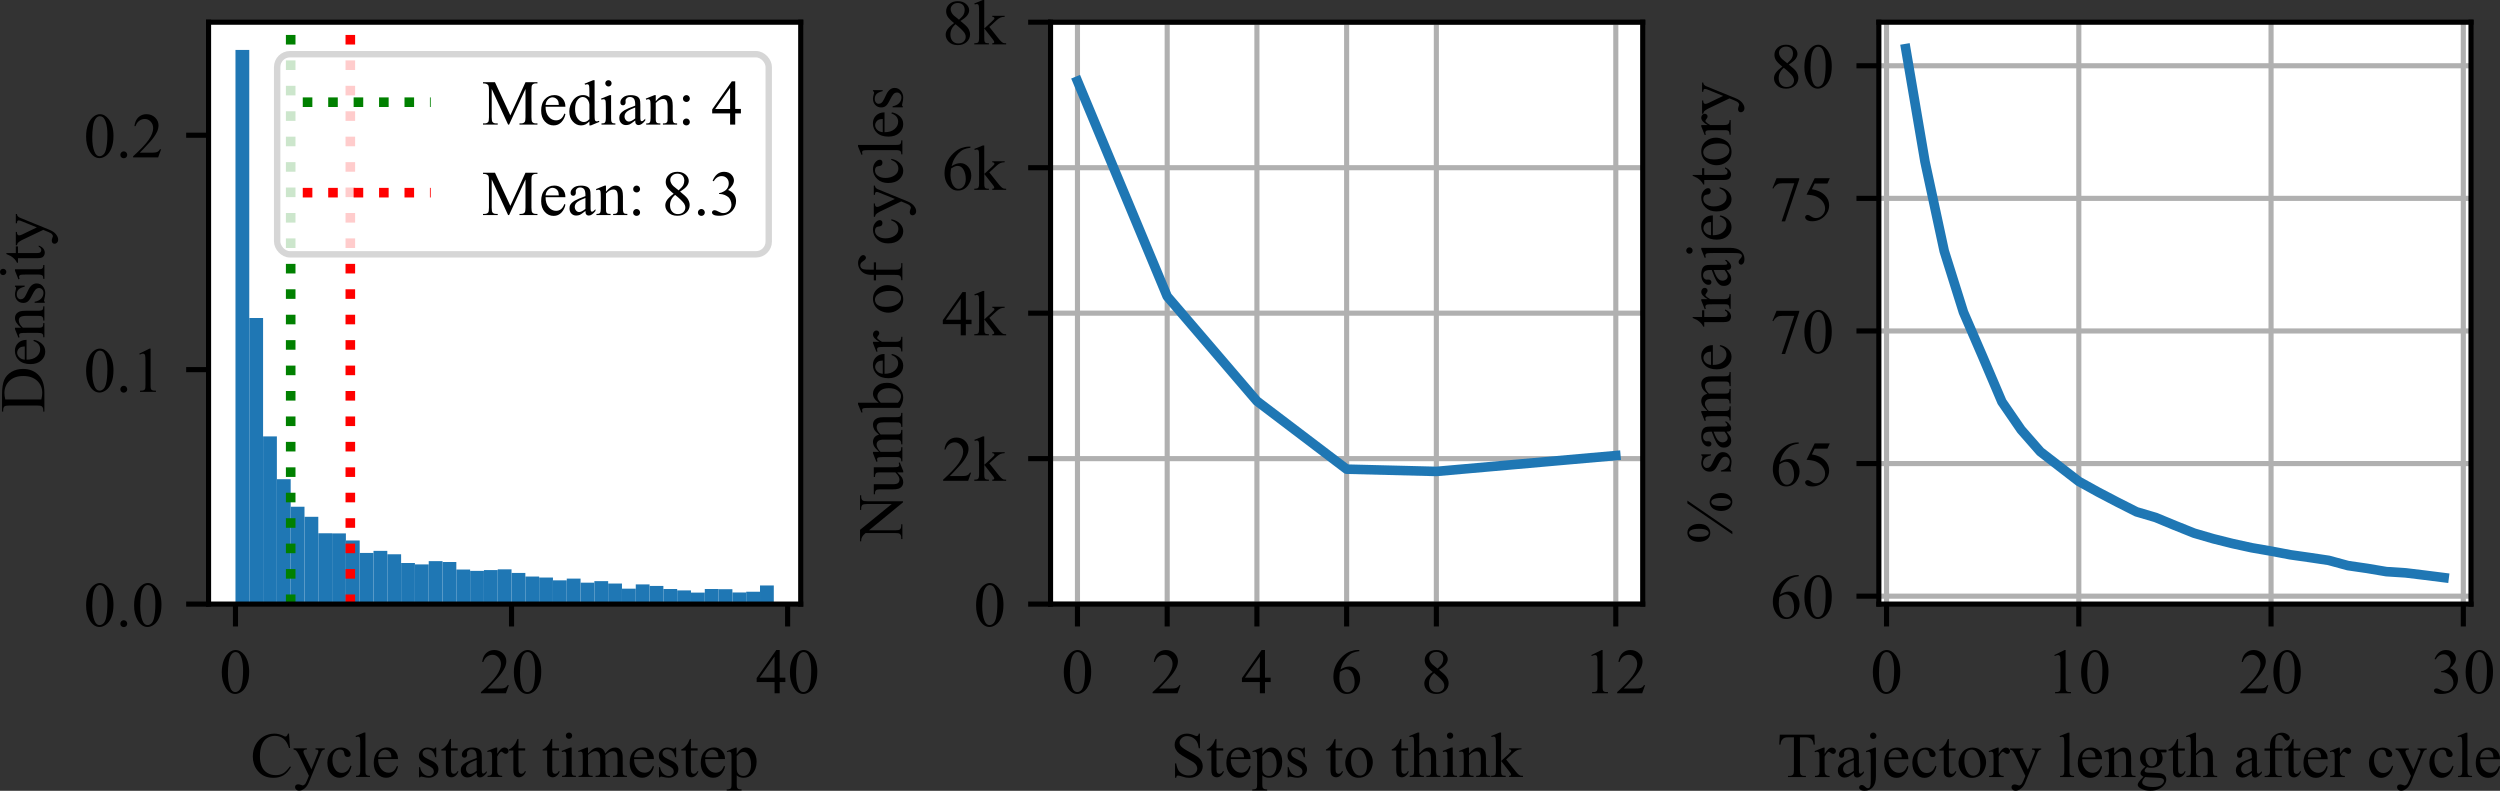 <?xml version="1.0" encoding="UTF-8"?><svg id="Layer_1" xmlns="http://www.w3.org/2000/svg" xmlns:xlink="http://www.w3.org/1999/xlink" viewBox="0 0 390.734 123.596"><rect x="0" y="0" width="390.734" height="123.596" fill="#333333" stroke="none"/><defs><style>.cls-1,.cls-2,.cls-3,.cls-4,.cls-5,.cls-6,.cls-7,.cls-8{fill:none;}.cls-2{stroke:#ccc;}.cls-2,.cls-9{opacity:.8;}.cls-2,.cls-8{stroke-miterlimit:10;}.cls-3{stroke:#1f77b4;}.cls-3,.cls-4,.cls-5,.cls-6,.cls-7{stroke-linejoin:round;}.cls-3,.cls-4,.cls-8{stroke-linecap:square;}.cls-3,.cls-6,.cls-7{stroke-width:1.5px;}.cls-4{stroke:#b0b0b0;}.cls-4,.cls-5,.cls-8{stroke-width:.8px;}.cls-9,.cls-10{fill:#fff;}.cls-5,.cls-8{stroke:#000;}.cls-11{clip-path:url(#clippath-17);}.cls-12{clip-path:url(#clippath-19);}.cls-13{clip-path:url(#clippath-11);}.cls-14{clip-path:url(#clippath-16);}.cls-15{clip-path:url(#clippath-18);}.cls-16{clip-path:url(#clippath-10);}.cls-17{clip-path:url(#clippath-15);}.cls-18{clip-path:url(#clippath-13);}.cls-19{clip-path:url(#clippath-14);}.cls-20{clip-path:url(#clippath-12);}.cls-21{clip-path:url(#clippath-61);}.cls-22{clip-path:url(#clippath-60);}.cls-23{clip-path:url(#clippath-62);}.cls-24{clip-path:url(#clippath-50);}.cls-25{clip-path:url(#clippath-55);}.cls-26{clip-path:url(#clippath-52);}.cls-27{clip-path:url(#clippath-57);}.cls-28{clip-path:url(#clippath-54);}.cls-29{clip-path:url(#clippath-56);}.cls-30{clip-path:url(#clippath-53);}.cls-31{clip-path:url(#clippath-51);}.cls-32{clip-path:url(#clippath-58);}.cls-33{clip-path:url(#clippath-59);}.cls-34{clip-path:url(#clippath-31);}.cls-35{clip-path:url(#clippath-32);}.cls-36{clip-path:url(#clippath-33);}.cls-37{clip-path:url(#clippath-34);}.cls-38{clip-path:url(#clippath-35);}.cls-39{clip-path:url(#clippath-39);}.cls-40{clip-path:url(#clippath-30);}.cls-41{clip-path:url(#clippath-36);}.cls-42{clip-path:url(#clippath-37);}.cls-43{clip-path:url(#clippath-38);}.cls-44{clip-path:url(#clippath-27);}.cls-45{clip-path:url(#clippath-29);}.cls-46{clip-path:url(#clippath-26);}.cls-47{clip-path:url(#clippath-28);}.cls-48{clip-path:url(#clippath-20);}.cls-49{clip-path:url(#clippath-21);}.cls-50{clip-path:url(#clippath-22);}.cls-51{clip-path:url(#clippath-23);}.cls-52{clip-path:url(#clippath-24);}.cls-53{clip-path:url(#clippath-25);}.cls-54{clip-path:url(#clippath-41);}.cls-55{clip-path:url(#clippath-42);}.cls-56{clip-path:url(#clippath-43);}.cls-57{clip-path:url(#clippath-44);}.cls-58{clip-path:url(#clippath-45);}.cls-59{clip-path:url(#clippath-49);}.cls-60{clip-path:url(#clippath-40);}.cls-61{clip-path:url(#clippath-46);}.cls-62{clip-path:url(#clippath-47);}.cls-63{clip-path:url(#clippath-48);}.cls-64{clip-path:url(#clippath-1);}.cls-65{clip-path:url(#clippath-3);}.cls-66{clip-path:url(#clippath-4);}.cls-67{clip-path:url(#clippath-2);}.cls-68{clip-path:url(#clippath-7);}.cls-69{clip-path:url(#clippath-6);}.cls-70{clip-path:url(#clippath-9);}.cls-71{clip-path:url(#clippath-8);}.cls-72{clip-path:url(#clippath-5);}.cls-6{stroke:red;}.cls-6,.cls-7{stroke-dasharray:1.5 2.475;}.cls-7{stroke:green;}.cls-73{fill:#1f77b4;}.cls-74{clip-path:url(#clippath);}</style><clipPath id="clippath"><rect class="cls-1" x="32.596" y="3.471" width="92.552" height="90.943"/></clipPath><clipPath id="clippath-1"><rect class="cls-1" x="32.596" y="3.471" width="92.552" height="90.943"/></clipPath><clipPath id="clippath-2"><rect class="cls-1" x="32.596" y="3.471" width="92.552" height="90.943"/></clipPath><clipPath id="clippath-3"><rect class="cls-1" x="32.596" y="3.471" width="92.552" height="90.943"/></clipPath><clipPath id="clippath-4"><rect class="cls-1" x="32.596" y="3.471" width="92.552" height="90.943"/></clipPath><clipPath id="clippath-5"><rect class="cls-1" x="32.596" y="3.471" width="92.552" height="90.943"/></clipPath><clipPath id="clippath-6"><rect class="cls-1" x="32.596" y="3.471" width="92.552" height="90.943"/></clipPath><clipPath id="clippath-7"><rect class="cls-1" x="32.596" y="3.471" width="92.552" height="90.943"/></clipPath><clipPath id="clippath-8"><rect class="cls-1" x="32.596" y="3.471" width="92.552" height="90.943"/></clipPath><clipPath id="clippath-9"><rect class="cls-1" x="32.596" y="3.471" width="92.552" height="90.943"/></clipPath><clipPath id="clippath-10"><rect class="cls-1" x="32.596" y="3.471" width="92.552" height="90.943"/></clipPath><clipPath id="clippath-11"><rect class="cls-1" x="32.596" y="3.471" width="92.552" height="90.943"/></clipPath><clipPath id="clippath-12"><rect class="cls-1" x="32.596" y="3.471" width="92.552" height="90.943"/></clipPath><clipPath id="clippath-13"><rect class="cls-1" x="32.596" y="3.471" width="92.552" height="90.943"/></clipPath><clipPath id="clippath-14"><rect class="cls-1" x="32.596" y="3.471" width="92.552" height="90.943"/></clipPath><clipPath id="clippath-15"><rect class="cls-1" x="32.596" y="3.471" width="92.552" height="90.943"/></clipPath><clipPath id="clippath-16"><rect class="cls-1" x="32.596" y="3.471" width="92.552" height="90.943"/></clipPath><clipPath id="clippath-17"><rect class="cls-1" x="32.596" y="3.471" width="92.552" height="90.943"/></clipPath><clipPath id="clippath-18"><rect class="cls-1" x="32.596" y="3.471" width="92.552" height="90.943"/></clipPath><clipPath id="clippath-19"><rect class="cls-1" x="32.596" y="3.471" width="92.552" height="90.943"/></clipPath><clipPath id="clippath-20"><rect class="cls-1" x="32.596" y="3.471" width="92.552" height="90.943"/></clipPath><clipPath id="clippath-21"><rect class="cls-1" x="32.596" y="3.471" width="92.552" height="90.943"/></clipPath><clipPath id="clippath-22"><rect class="cls-1" x="32.596" y="3.471" width="92.552" height="90.943"/></clipPath><clipPath id="clippath-23"><rect class="cls-1" x="32.596" y="3.471" width="92.552" height="90.943"/></clipPath><clipPath id="clippath-24"><rect class="cls-1" x="32.596" y="3.471" width="92.552" height="90.943"/></clipPath><clipPath id="clippath-25"><rect class="cls-1" x="32.596" y="3.471" width="92.552" height="90.943"/></clipPath><clipPath id="clippath-26"><rect class="cls-1" x="32.596" y="3.471" width="92.552" height="90.943"/></clipPath><clipPath id="clippath-27"><rect class="cls-1" x="32.596" y="3.471" width="92.552" height="90.943"/></clipPath><clipPath id="clippath-28"><rect class="cls-1" x="32.596" y="3.471" width="92.552" height="90.943"/></clipPath><clipPath id="clippath-29"><rect class="cls-1" x="32.596" y="3.471" width="92.552" height="90.943"/></clipPath><clipPath id="clippath-30"><rect class="cls-1" x="32.596" y="3.471" width="92.552" height="90.943"/></clipPath><clipPath id="clippath-31"><rect class="cls-1" x="32.596" y="3.471" width="92.552" height="90.943"/></clipPath><clipPath id="clippath-32"><rect class="cls-1" x="32.596" y="3.471" width="92.552" height="90.943"/></clipPath><clipPath id="clippath-33"><rect class="cls-1" x="32.596" y="3.471" width="92.552" height="90.943"/></clipPath><clipPath id="clippath-34"><rect class="cls-1" x="32.596" y="3.471" width="92.552" height="90.943"/></clipPath><clipPath id="clippath-35"><rect class="cls-1" x="32.596" y="3.471" width="92.552" height="90.943"/></clipPath><clipPath id="clippath-36"><rect class="cls-1" x="32.596" y="3.471" width="92.552" height="90.943"/></clipPath><clipPath id="clippath-37"><rect class="cls-1" x="32.596" y="3.471" width="92.552" height="90.943"/></clipPath><clipPath id="clippath-38"><rect class="cls-1" x="32.596" y="3.471" width="92.552" height="90.943"/></clipPath><clipPath id="clippath-39"><rect class="cls-1" x="32.596" y="3.471" width="92.552" height="90.943"/></clipPath><clipPath id="clippath-40"><rect class="cls-1" x="32.596" y="3.471" width="92.552" height="90.943"/></clipPath><clipPath id="clippath-41"><rect class="cls-1" x="164.194" y="3.471" width="92.552" height="90.943"/></clipPath><clipPath id="clippath-42"><rect class="cls-1" x="164.194" y="3.471" width="92.552" height="90.943"/></clipPath><clipPath id="clippath-43"><rect class="cls-1" x="164.194" y="3.471" width="92.552" height="90.943"/></clipPath><clipPath id="clippath-44"><rect class="cls-1" x="164.194" y="3.471" width="92.552" height="90.943"/></clipPath><clipPath id="clippath-45"><rect class="cls-1" x="164.194" y="3.471" width="92.552" height="90.943"/></clipPath><clipPath id="clippath-46"><rect class="cls-1" x="164.194" y="3.471" width="92.552" height="90.943"/></clipPath><clipPath id="clippath-47"><rect class="cls-1" x="164.194" y="3.471" width="92.552" height="90.943"/></clipPath><clipPath id="clippath-48"><rect class="cls-1" x="164.194" y="3.471" width="92.552" height="90.943"/></clipPath><clipPath id="clippath-49"><rect class="cls-1" x="164.194" y="3.471" width="92.552" height="90.943"/></clipPath><clipPath id="clippath-50"><rect class="cls-1" x="164.194" y="3.471" width="92.552" height="90.943"/></clipPath><clipPath id="clippath-51"><rect class="cls-1" x="164.194" y="3.471" width="92.552" height="90.943"/></clipPath><clipPath id="clippath-52"><rect class="cls-1" x="164.194" y="3.471" width="92.552" height="90.943"/></clipPath><clipPath id="clippath-53"><rect class="cls-1" x="293.651" y="3.471" width="92.552" height="90.943"/></clipPath><clipPath id="clippath-54"><rect class="cls-1" x="293.651" y="3.471" width="92.552" height="90.943"/></clipPath><clipPath id="clippath-55"><rect class="cls-1" x="293.651" y="3.471" width="92.552" height="90.943"/></clipPath><clipPath id="clippath-56"><rect class="cls-1" x="293.651" y="3.471" width="92.552" height="90.943"/></clipPath><clipPath id="clippath-57"><rect class="cls-1" x="293.651" y="3.471" width="92.552" height="90.943"/></clipPath><clipPath id="clippath-58"><rect class="cls-1" x="293.651" y="3.471" width="92.552" height="90.943"/></clipPath><clipPath id="clippath-59"><rect class="cls-1" x="293.651" y="3.471" width="92.552" height="90.943"/></clipPath><clipPath id="clippath-60"><rect class="cls-1" x="293.651" y="3.471" width="92.552" height="90.943"/></clipPath><clipPath id="clippath-61"><rect class="cls-1" x="293.651" y="3.471" width="92.552" height="90.943"/></clipPath><clipPath id="clippath-62"><rect class="cls-1" x="293.651" y="3.471" width="92.552" height="90.943"/></clipPath></defs><rect class="cls-10" x="32.596" y="3.471" width="92.552" height="90.943"/><g class="cls-74"><rect class="cls-73" x="36.803" y="7.802" width="2.157" height="86.613"/></g><g class="cls-64"><rect class="cls-73" x="38.961" y="49.704" width="2.157" height="44.71"/></g><g class="cls-67"><rect class="cls-73" x="41.118" y="68.209" width="2.157" height="26.206"/></g><g class="cls-65"><rect class="cls-73" x="43.275" y="74.894" width="2.157" height="19.521"/></g><g class="cls-66"><rect class="cls-73" x="45.433" y="79.199" width="2.157" height="15.215"/></g><g class="cls-72"><rect class="cls-73" x="47.59" y="80.777" width="2.157" height="13.638"/></g><g class="cls-69"><rect class="cls-73" x="49.747" y="83.344" width="2.157" height="11.071"/></g><g class="cls-68"><rect class="cls-73" x="51.905" y="83.371" width="2.157" height="11.044"/></g><g class="cls-71"><rect class="cls-73" x="54.062" y="84.467" width="2.157" height="9.947"/></g><g class="cls-70"><rect class="cls-73" x="56.22" y="86.419" width="2.157" height="7.995"/></g><g class="cls-16"><rect class="cls-73" x="58.377" y="86.098" width="2.157" height="8.316"/></g><g class="cls-13"><rect class="cls-73" x="60.534" y="86.633" width="2.157" height="7.782"/></g><g class="cls-20"><rect class="cls-73" x="62.692" y="87.997" width="2.157" height="6.418"/></g><g class="cls-18"><rect class="cls-73" x="64.849" y="88.211" width="2.157" height="6.204"/></g><g class="cls-19"><rect class="cls-73" x="67.007" y="87.703" width="2.157" height="6.712"/></g><g class="cls-17"><rect class="cls-73" x="69.164" y="87.836" width="2.157" height="6.578"/></g><g class="cls-14"><rect class="cls-73" x="71.321" y="89.013" width="2.157" height="5.402"/></g><g class="cls-11"><rect class="cls-73" x="73.479" y="89.227" width="2.157" height="5.188"/></g><g class="cls-15"><rect class="cls-73" x="75.636" y="89.093" width="2.157" height="5.321"/></g><g class="cls-12"><rect class="cls-73" x="77.793" y="88.986" width="2.157" height="5.428"/></g><g class="cls-48"><rect class="cls-73" x="79.951" y="89.548" width="2.157" height="4.867"/></g><g class="cls-49"><rect class="cls-73" x="82.108" y="90.109" width="2.157" height="4.305"/></g><g class="cls-50"><rect class="cls-73" x="84.266" y="90.27" width="2.157" height="4.145"/></g><g class="cls-51"><rect class="cls-73" x="86.423" y="90.698" width="2.157" height="3.717"/></g><g class="cls-52"><rect class="cls-73" x="88.58" y="90.43" width="2.157" height="3.984"/></g><g class="cls-53"><rect class="cls-73" x="90.738" y="91.072" width="2.157" height="3.343"/></g><g class="cls-46"><rect class="cls-73" x="92.895" y="90.831" width="2.157" height="3.583"/></g><g class="cls-44"><rect class="cls-73" x="95.052" y="91.206" width="2.157" height="3.209"/></g><g class="cls-47"><rect class="cls-73" x="97.21" y="92.008" width="2.157" height="2.407"/></g><g class="cls-45"><rect class="cls-73" x="99.367" y="91.339" width="2.157" height="3.075"/></g><g class="cls-40"><rect class="cls-73" x="101.525" y="91.58" width="2.157" height="2.834"/></g><g class="cls-34"><rect class="cls-73" x="103.682" y="92.061" width="2.157" height="2.353"/></g><g class="cls-35"><rect class="cls-73" x="105.839" y="92.275" width="2.157" height="2.139"/></g><g class="cls-36"><rect class="cls-73" x="107.997" y="92.623" width="2.157" height="1.792"/></g><g class="cls-37"><rect class="cls-73" x="110.154" y="92.061" width="2.157" height="2.353"/></g><g class="cls-38"><rect class="cls-73" x="112.312" y="92.088" width="2.157" height="2.326"/></g><g class="cls-41"><rect class="cls-73" x="114.469" y="92.596" width="2.157" height="1.818"/></g><g class="cls-42"><rect class="cls-73" x="116.626" y="92.489" width="2.157" height="1.925"/></g><g class="cls-43"><rect class="cls-73" x="118.784" y="91.5" width="2.157" height="2.915"/></g><line class="cls-5" x1="36.803" y1="94.415" x2="36.803" y2="97.915"/><path d="M35.623,105.202c0,.92.11,1.66.34,2.23.18.49.45.73.83.73.17,0,.35-.07.54-.23.19-.16.33-.42.43-.8.15-.56.23-1.35.23-2.37,0-.75-.08-1.38-.24-1.89-.12-.37-.27-.63-.45-.79-.14-.11-.3-.17-.49-.17-.22,0-.42.1-.59.3-.24.28-.4.7-.48,1.28-.08.58-.12,1.15-.12,1.71ZM34.663,105.082c0-.75.11-1.4.34-1.95.22-.54.53-.95.91-1.22.29-.21.59-.32.91-.32.5,0,.96.26,1.37.78.5.64.75,1.51.75,2.61,0,.77-.11,1.42-.33,1.96-.22.54-.51.92-.85,1.16s-.67.36-.99.36c-.64,0-1.16-.37-1.58-1.11-.36-.62-.53-1.38-.53-2.27Z"/><line class="cls-5" x1="79.951" y1="94.415" x2="79.951" y2="97.915"/><path d="M79.531,107.082l-.46,1.27h-3.91v-.18c1.15-1.04,1.96-1.9,2.43-2.57.46-.66.7-1.27.7-1.82,0-.42-.13-.76-.39-1.03-.26-.27-.56-.41-.91-.41-.33,0-.62.1-.88.29-.26.19-.45.47-.57.83h-.18c.08-.6.28-1.06.62-1.38.34-.32.76-.49,1.26-.49.54,0,.99.18,1.35.52.36.35.54.76.54,1.22,0,.34-.08.67-.23,1.01-.25.53-.64,1.09-1.18,1.67-.81.89-1.32,1.42-1.52,1.6h1.73c.35,0,.6-.01.74-.04.14-.02.27-.07.39-.15.11-.08.21-.19.29-.34h.18Z"/><path d="M81.271,105.202c0,.92.11,1.66.34,2.23.18.49.45.73.83.73.17,0,.35-.07.54-.23s.33-.42.43-.8c.15-.56.23-1.35.23-2.37,0-.75-.08-1.38-.24-1.89-.12-.37-.27-.63-.45-.79-.14-.11-.3-.17-.49-.17-.22,0-.42.1-.59.3-.24.28-.4.7-.48,1.28-.08.58-.12,1.15-.12,1.71ZM80.311,105.082c0-.75.11-1.4.34-1.95.22-.54.53-.95.91-1.22.29-.21.59-.32.91-.32.5,0,.96.26,1.37.78.5.64.75,1.51.75,2.61,0,.77-.11,1.42-.33,1.96-.22.54-.51.92-.85,1.16-.34.24-.67.36-.99.36-.64,0-1.16-.37-1.58-1.11-.36-.62-.53-1.38-.53-2.27Z"/><line class="cls-5" x1="123.099" y1="94.415" x2="123.099" y2="97.915"/><path d="M121.058,105.912v-3.29l-2.33,3.29h2.33ZM122.749,105.912v.69h-.89v1.75h-.8v-1.75h-2.8v-.62l3.07-4.39h.53v4.32h.89Z"/><path d="M124.418,105.202c0,.92.11,1.66.34,2.23.18.49.45.73.83.73.17,0,.35-.07.54-.23s.33-.42.43-.8c.15-.56.23-1.35.23-2.37,0-.75-.08-1.38-.24-1.89-.12-.37-.27-.63-.45-.79-.14-.11-.3-.17-.49-.17-.22,0-.42.1-.59.3-.24.28-.4.7-.48,1.28s-.12,1.15-.12,1.71ZM123.459,105.082c0-.75.11-1.4.34-1.95.22-.54.53-.95.91-1.22.29-.21.59-.32.91-.32.5,0,.96.26,1.37.78.5.64.75,1.51.75,2.61,0,.77-.11,1.42-.33,1.96-.22.54-.51.92-.85,1.16-.34.24-.67.36-.99.36-.64,0-1.16-.37-1.58-1.11-.36-.62-.53-1.38-.53-2.27Z"/><path d="M45.173,114.66l.15,2.25h-.15c-.2-.67-.49-1.15-.87-1.45-.38-.3-.82-.45-1.34-.45-.44,0-.84.12-1.2.34-.36.22-.64.58-.84,1.06-.2.49-.3,1.1-.3,1.82,0,.6.09,1.12.29,1.56.19.44.48.78.87,1.01.38.24.82.35,1.32.35.42,0,.8-.09,1.13-.27.33-.18.69-.55,1.09-1.1l.15.1c-.33.59-.72,1.02-1.16,1.29-.44.26-.97.4-1.58.4-1.1,0-1.94-.4-2.54-1.21-.46-.6-.68-1.32-.68-2.14,0-.66.14-1.26.44-1.82.3-.55.71-.98,1.23-1.28s1.08-.46,1.7-.46c.48,0,.95.12,1.42.35.13.08.23.11.29.11.08,0,.16-.03.23-.1.08-.08.14-.2.18-.36h.17Z"/><path d="M45.883,116.96h2.08v.18h-.1c-.15,0-.26.04-.33.1-.08.06-.11.14-.11.23,0,.13.05.31.16.53l1.09,2.25,1-2.47c.06-.13.09-.26.09-.39,0-.06-.02-.1-.04-.13-.03-.04-.07-.07-.12-.09-.06-.02-.15-.03-.29-.03v-.18h1.45v.18c-.12.02-.22.04-.28.08-.06.04-.13.11-.21.22-.04.04-.09.17-.17.37l-1.82,4.45c-.18.43-.41.76-.69.98-.29.22-.56.34-.82.34-.2,0-.36-.06-.48-.17-.12-.11-.18-.24-.18-.38s.04-.25.13-.33c.09-.08.21-.12.37-.12.1,0,.25.03.44.1.13.05.21.08.24.08.1,0,.2-.05.32-.15.12-.1.23-.3.35-.59l.32-.77-1.61-3.37c-.05-.1-.13-.22-.23-.38-.08-.11-.15-.19-.2-.23-.08-.04-.2-.09-.36-.13v-.18Z"/><path d="M54.934,119.73c-.12.59-.36,1.04-.71,1.36-.35.32-.74.47-1.16.47-.52,0-.96-.21-1.34-.63-.38-.42-.56-1-.56-1.73,0-.7.21-1.27.63-1.71.42-.44.92-.66,1.51-.66.43,0,.79.12,1.07.35.28.23.43.47.43.72,0,.13-.04.23-.12.3-.08.08-.19.11-.33.11-.2,0-.34-.06-.43-.18-.06-.06-.1-.19-.12-.39-.02-.19-.08-.34-.19-.44-.12-.1-.28-.15-.48-.15-.32,0-.58.12-.78.36-.27.32-.4.75-.4,1.27,0,.54.13,1.01.39,1.41.26.41.62.61,1.07.61.32,0,.6-.1.86-.32.18-.15.35-.42.52-.82l.14.07Z"/><path d="M57.114,114.49v5.93c0,.28.02.47.06.56.04.09.1.16.19.2.08.05.24.07.47.07v.18h-2.19v-.18c.2,0,.34-.02.42-.06.07-.04.13-.11.17-.21.04-.1.07-.28.07-.56v-4.06c0-.5-.02-.81-.04-.93-.02-.12-.06-.2-.11-.24-.05-.04-.11-.06-.19-.06s-.19.03-.32.07l-.08-.17,1.33-.54h.22Z"/><path d="M59.103,118.36h2.07c-.02-.28-.05-.49-.1-.61-.08-.18-.2-.32-.36-.42-.16-.1-.33-.16-.51-.16-.27,0-.51.11-.72.32-.22.21-.34.5-.38.87ZM59.103,118.64c0,.67.16,1.19.49,1.57.32.38.71.56,1.15.56.28,0,.53-.08.75-.24.22-.16.4-.43.55-.83l.16.1c-.08.45-.28.86-.6,1.22-.33.36-.74.54-1.24.54-.54,0-1-.2-1.38-.62-.38-.42-.57-.98-.57-1.69,0-.76.19-1.36.59-1.79.39-.42.88-.64,1.48-.64.5,0,.91.17,1.23.5.32.33.49.77.49,1.32h-3.1Z"/><path d="M68.183,116.83v1.52h-.16c-.12-.48-.28-.8-.47-.98-.2-.17-.44-.26-.74-.26-.24,0-.42.06-.56.18-.14.12-.21.26-.21.4,0,.19.05.35.16.47.1.14.3.28.62.43l.71.34c.66.33.99.76.99,1.28,0,.41-.16.74-.46.98-.31.24-.65.37-1.03.37-.28,0-.59-.05-.94-.14-.11-.03-.2-.05-.27-.05-.08,0-.13.04-.17.12h-.16v-1.59h.16c.09.46.26.81.52,1.04.26.23.55.34.87.34.22,0,.4-.06.54-.2.14-.13.22-.29.22-.48,0-.22-.08-.4-.24-.56-.16-.15-.48-.34-.95-.58-.47-.23-.78-.44-.92-.64-.15-.18-.22-.42-.22-.7,0-.36.12-.67.38-.92.25-.24.58-.37.98-.37.17,0,.38.04.64.11.16.05.27.07.33.07.05,0,.09-.01.12-.03.02-.02.06-.07.1-.15h.16Z"/><path d="M70.484,115.49v1.47h1.05v.34h-1.05v2.9c0,.29.04.49.12.59.08.1.19.15.33.15.1,0,.21-.03.31-.1.1-.06.17-.16.23-.3h.19c-.12.32-.28.56-.48.72-.21.16-.42.23-.64.23-.16,0-.31-.04-.45-.12-.14-.08-.25-.19-.31-.35-.07-.15-.1-.39-.1-.71v-3.01h-.71v-.16c.18-.07.36-.19.55-.36.18-.17.35-.37.5-.61.07-.12.17-.35.31-.68h.15Z"/><path d="M74.504,120.47v-1.71c-.5.2-.82.34-.96.42-.26.14-.44.29-.55.45-.11.16-.16.33-.16.51,0,.24.07.43.21.59s.3.23.48.23c.24,0,.57-.16.98-.49ZM74.504,120.79c-.46.36-.75.56-.87.61-.18.07-.36.11-.56.11-.31,0-.56-.1-.76-.31-.2-.2-.3-.48-.3-.83,0-.22.04-.41.14-.57.13-.22.36-.42.69-.62.33-.19.88-.43,1.66-.71v-.18c0-.44-.08-.75-.22-.92-.14-.16-.35-.25-.61-.25-.21,0-.37.06-.49.17-.13.12-.19.24-.19.38l.01.28c0,.16-.04.27-.12.35-.08.08-.17.12-.29.12s-.22-.04-.3-.12-.11-.2-.11-.35c0-.28.14-.53.43-.77.28-.23.68-.35,1.2-.35.4,0,.72.07.98.2.19.1.33.26.42.47.06.14.09.43.09.86v1.52c0,.43,0,.69.02.78.02.1.04.16.08.19.04.04.08.05.13.05s.1-.01.14-.03c.07-.04.2-.16.4-.36v.28c-.37.48-.72.72-1.05.72-.16,0-.29-.06-.38-.16-.1-.1-.14-.29-.14-.56Z"/><path d="M77.713,116.83v1c.37-.66.75-1,1.15-1,.18,0,.32.06.44.16.12.11.18.24.18.38,0,.13-.05.24-.13.32-.08.09-.18.13-.3.13s-.24-.05-.38-.17c-.14-.11-.25-.17-.31-.17s-.13.04-.19.1c-.15.14-.3.36-.46.66v2.15c0,.25.03.44.09.56.04.09.12.16.23.22.1.06.26.08.46.08v.18h-2.29v-.18c.22,0,.39-.03.51-.1.08-.05.13-.13.17-.25.02-.06.03-.22.03-.48v-1.73c0-.52-.02-.83-.04-.93-.02-.1-.06-.17-.12-.22-.06-.04-.13-.07-.21-.07-.1,0-.22.03-.34.08l-.05-.18,1.36-.54h.2Z"/><path d="M81.034,115.49v1.47h1.05v.34h-1.05v2.9c0,.29.04.49.12.59.08.1.19.15.33.15.1,0,.21-.03.31-.1.1-.06.17-.16.23-.3h.19c-.12.32-.28.56-.48.72-.21.16-.42.23-.64.23-.16,0-.31-.04-.45-.12-.14-.08-.25-.19-.31-.35-.07-.15-.1-.39-.1-.71v-3.01h-.71v-.16c.18-.07.36-.19.55-.36.18-.17.35-.37.5-.61.07-.12.17-.35.31-.68h.15Z"/><path d="M86.314,115.49v1.47h1.05v.34h-1.05v2.9c0,.29.04.49.12.59.08.1.19.15.33.15.1,0,.21-.03.31-.1.1-.06.17-.16.23-.3h.19c-.12.32-.28.56-.48.72-.21.16-.42.23-.64.23-.16,0-.31-.04-.45-.12-.14-.08-.25-.19-.31-.35-.07-.15-.1-.39-.1-.71v-3.01h-.71v-.16c.18-.07.36-.19.55-.36.18-.17.35-.37.5-.61.07-.12.17-.35.31-.68h.15Z"/><path d="M89.344,116.83v3.59c0,.28.02.47.06.56.04.1.1.17.18.21s.22.06.43.06v.18h-2.17v-.18c.22,0,.36-.02.44-.06.07-.04.13-.11.17-.21.04-.1.07-.28.07-.56v-1.72c0-.48-.02-.8-.04-.95-.02-.1-.06-.17-.11-.21s-.12-.07-.2-.07c-.09,0-.2.03-.33.08l-.07-.18,1.35-.54h.22ZM88.933,114.49c.14,0,.25.05.35.14.09.1.14.21.14.35s-.05.25-.14.35c-.1.1-.21.15-.35.15s-.25-.05-.35-.15-.15-.21-.15-.35.04-.25.14-.35c.1-.09.22-.14.36-.14Z"/><path d="M91.903,117.78c.32-.32.52-.51.58-.56.14-.12.3-.22.47-.29.16-.06.33-.1.5-.1.28,0,.52.08.72.24.2.16.34.4.41.71.33-.39.61-.65.85-.77.23-.12.47-.18.71-.18s.45.06.63.18.33.32.44.6c.07.19.11.49.11.89v1.92c0,.28.02.48.06.58.03.07.09.13.18.18.09.05.23.07.43.07v.18h-2.2v-.18h.09c.19,0,.34-.03.45-.11.07-.05.12-.13.16-.25.01-.05.02-.21.02-.47v-1.92c0-.36-.05-.62-.13-.78-.13-.2-.33-.31-.61-.31-.18,0-.35.05-.52.13-.18.09-.39.25-.63.48l-.01.06.01.21v2.13c0,.31.01.5.05.57.03.08.09.14.19.19.09.05.25.07.48.07v.18h-2.26v-.18c.24,0,.41-.02.51-.08.09-.06.16-.15.2-.27.01-.05.02-.21.02-.48v-1.92c0-.36-.06-.63-.16-.79-.15-.2-.35-.31-.6-.31-.18,0-.36.05-.52.14-.28.14-.49.3-.63.48v2.4c0,.3.02.49.06.57.04.09.1.16.18.2.08.04.24.06.49.06v.18h-2.21v-.18c.2,0,.34-.02.42-.06s.15-.11.19-.21c.04-.1.06-.28.06-.56v-1.71c0-.49-.02-.81-.04-.95-.02-.1-.06-.18-.11-.22s-.12-.07-.2-.07c-.09,0-.2.03-.32.08l-.08-.18,1.35-.54h.21v.95Z"/><path d="M99.103,118.36h2.07c-.02-.28-.05-.49-.1-.61-.08-.18-.2-.32-.36-.42-.16-.1-.33-.16-.51-.16-.27,0-.51.11-.72.32-.22.21-.34.5-.38.87ZM99.103,118.64c0,.67.16,1.19.49,1.57.32.38.71.56,1.15.56.28,0,.53-.08.75-.24.22-.16.4-.43.55-.83l.16.1c-.08.45-.28.86-.6,1.22-.33.36-.74.54-1.24.54-.54,0-1-.2-1.38-.62-.38-.42-.57-.98-.57-1.69,0-.76.19-1.36.59-1.79.39-.42.88-.64,1.48-.64.5,0,.91.17,1.23.5.32.33.49.77.49,1.32h-3.1Z"/><path d="M105.683,116.83v1.52h-.16c-.12-.48-.28-.8-.47-.98-.2-.17-.44-.26-.74-.26-.24,0-.42.06-.56.18-.14.12-.21.26-.21.4,0,.19.05.35.16.47.1.14.3.28.62.43l.71.34c.66.33.99.76.99,1.28,0,.41-.16.74-.46.98-.31.24-.65.37-1.03.37-.28,0-.59-.05-.94-.14-.11-.03-.2-.05-.27-.05-.08,0-.13.04-.17.12h-.16v-1.59h.16c.09.46.26.81.52,1.04.26.23.55.34.87.34.22,0,.4-.06.54-.2.14-.13.22-.29.22-.48,0-.22-.08-.4-.24-.56-.16-.15-.48-.34-.95-.58-.47-.23-.78-.44-.92-.64-.15-.18-.22-.42-.22-.7,0-.36.12-.67.38-.92.25-.24.58-.37.98-.37.17,0,.38.04.64.11.16.05.27.07.33.07.05,0,.09-.01.12-.03.02-.02.06-.07.1-.15h.16Z"/><path d="M107.984,115.49v1.47h1.05v.34h-1.05v2.9c0,.29.04.49.12.59.08.1.19.15.33.15.1,0,.21-.03.31-.1.1-.06.17-.16.23-.3h.19c-.12.32-.28.56-.48.72-.21.16-.42.23-.64.23-.16,0-.31-.04-.45-.12-.14-.08-.25-.19-.31-.35-.07-.15-.1-.39-.1-.71v-3.01h-.71v-.16c.18-.07.36-.19.55-.36.18-.17.35-.37.5-.61.07-.12.17-.35.31-.68h.15Z"/><path d="M110.213,118.36h2.07c-.02-.28-.05-.49-.1-.61-.08-.18-.2-.32-.36-.42-.16-.1-.33-.16-.51-.16-.27,0-.51.11-.72.32-.22.21-.34.5-.38.87ZM110.213,118.64c0,.67.16,1.19.49,1.57.32.38.71.56,1.15.56.28,0,.53-.08.75-.24.22-.16.4-.43.55-.83l.16.1c-.08.45-.28.86-.6,1.22-.33.36-.74.54-1.24.54-.54,0-1-.2-1.38-.62-.38-.42-.57-.98-.57-1.69,0-.76.19-1.36.59-1.79.39-.42.88-.64,1.48-.64.5,0,.91.17,1.23.5.32.33.49.77.49,1.32h-3.1Z"/><path d="M115.144,118.18v1.67c0,.36.01.6.05.71.04.19.15.36.33.5.18.14.4.21.67.21.32,0,.59-.12.79-.38.26-.33.4-.8.4-1.4,0-.68-.15-1.2-.45-1.58-.21-.25-.46-.38-.74-.38-.16,0-.32.04-.47.12-.12.06-.31.24-.58.53ZM113.594,117.4l1.37-.55h.18v1.04c.23-.39.46-.66.7-.82.23-.16.47-.24.73-.24.45,0,.83.18,1.13.52.36.44.55,1,.55,1.68,0,.78-.23,1.42-.67,1.92-.36.41-.82.61-1.37.61-.24,0-.45-.04-.63-.11-.13-.04-.28-.13-.44-.28v1.35c0,.3.02.5.06.58s.1.15.19.2c.09.05.26.08.51.08v.18h-2.33v-.18h.11c.18,0,.33-.04.46-.1.06-.04.1-.1.14-.18.03-.08.05-.29.05-.61v-4.21c0-.29-.02-.47-.04-.55-.03-.08-.07-.14-.13-.18s-.13-.06-.22-.06c-.08,0-.18.03-.3.07l-.05-.16Z"/><line class="cls-5" x1="32.596" y1="94.415" x2="29.096" y2="94.415"/><path d="M14.416,94.733c0,.92.11,1.66.34,2.23.18.49.45.73.83.73.17,0,.35-.07.54-.23.19-.16.33-.42.43-.8.15-.56.23-1.35.23-2.37,0-.75-.08-1.38-.24-1.89-.12-.37-.27-.63-.45-.79-.14-.11-.3-.17-.49-.17-.22,0-.42.1-.59.3-.24.28-.4.7-.48,1.28-.08.58-.12,1.15-.12,1.71ZM13.456,94.613c0-.75.11-1.4.34-1.95.22-.54.53-.95.91-1.22.29-.21.59-.32.91-.32.5,0,.96.26,1.37.78.5.64.75,1.51.75,2.61,0,.77-.11,1.42-.33,1.96-.22.54-.51.92-.85,1.16-.34.24-.67.36-.99.36-.64,0-1.16-.37-1.58-1.11-.36-.62-.53-1.38-.53-2.27Z"/><path d="M19.346,96.933c.15,0,.28.06.38.16.1.11.16.24.16.39s-.06.28-.16.38c-.11.1-.24.15-.38.15-.15,0-.28-.05-.38-.15-.11-.1-.16-.23-.16-.38s.05-.28.16-.39c.1-.1.23-.16.38-.16Z"/><path d="M21.916,94.733c0,.92.11,1.66.34,2.23.18.49.45.73.83.73.17,0,.35-.07.54-.23.19-.16.33-.42.43-.8.15-.56.23-1.35.23-2.37,0-.75-.08-1.38-.24-1.89-.12-.37-.27-.63-.45-.79-.14-.11-.3-.17-.49-.17-.22,0-.42.1-.59.3-.24.28-.4.7-.48,1.28-.08.58-.12,1.15-.12,1.71ZM20.956,94.613c0-.75.11-1.4.34-1.95.22-.54.53-.95.91-1.22.29-.21.59-.32.91-.32.5,0,.96.26,1.37.78.5.64.75,1.51.75,2.61,0,.77-.11,1.42-.33,1.96-.22.54-.51.92-.85,1.16-.34.24-.67.36-.99.36-.64,0-1.16-.37-1.58-1.11-.36-.62-.53-1.38-.53-2.27Z"/><line class="cls-5" x1="32.596" y1="57.775" x2="29.096" y2="57.775"/><path d="M14.416,58.093c0,.92.11,1.66.34,2.23.18.49.45.73.83.73.17,0,.35-.07.54-.23.19-.16.33-.42.43-.8.15-.56.23-1.35.23-2.37,0-.75-.08-1.38-.24-1.89-.12-.37-.27-.63-.45-.79-.14-.11-.3-.17-.49-.17-.22,0-.42.1-.59.3-.24.28-.4.7-.48,1.28s-.12,1.15-.12,1.71ZM13.456,57.973c0-.75.11-1.4.34-1.95.22-.54.53-.95.91-1.22.29-.21.59-.32.91-.32.5,0,.96.26,1.37.78.5.64.75,1.51.75,2.61,0,.77-.11,1.42-.33,1.96-.22.54-.51.92-.85,1.16-.34.24-.67.36-.99.36-.64,0-1.16-.37-1.58-1.11-.36-.62-.53-1.38-.53-2.27Z"/><path d="M19.346,60.293c.15,0,.28.06.38.16.1.11.16.24.16.39s-.06.28-.16.38c-.11.1-.24.15-.38.15-.15,0-.28-.05-.38-.15-.11-.1-.16-.23-.16-.38s.05-.28.16-.39c.1-.1.23-.16.38-.16Z"/><path d="M21.766,55.273l1.61-.79h.16v5.59c0,.38.01.61.05.7.03.09.09.16.19.21.1.05.3.08.6.08v.18h-2.49v-.18c.31,0,.51-.03.6-.08.09-.04.15-.11.19-.19.04-.08.06-.32.06-.72v-3.57c0-.48-.02-.79-.05-.93-.02-.1-.06-.18-.12-.23-.06-.04-.14-.07-.22-.07-.12,0-.29.05-.5.15l-.08-.15Z"/><line class="cls-5" x1="32.596" y1="21.135" x2="29.096" y2="21.135"/><path d="M14.416,21.453c0,.92.11,1.66.34,2.23.18.49.45.73.83.73.17,0,.35-.07.54-.23.19-.16.33-.42.43-.8.15-.56.23-1.35.23-2.37,0-.75-.08-1.38-.24-1.89-.12-.37-.27-.63-.45-.79-.14-.11-.3-.17-.49-.17-.22,0-.42.1-.59.3-.24.28-.4.7-.48,1.28s-.12,1.15-.12,1.71ZM13.456,21.334c0-.75.11-1.4.34-1.95.22-.54.53-.95.91-1.22.29-.21.59-.32.91-.32.5,0,.96.26,1.37.78.5.64.75,1.51.75,2.61,0,.77-.11,1.42-.33,1.96-.22.54-.51.92-.85,1.16-.34.24-.67.36-.99.36-.64,0-1.16-.37-1.58-1.11-.36-.62-.53-1.38-.53-2.27Z"/><path d="M19.346,23.654c.15,0,.28.06.38.16.1.11.16.24.16.39s-.06.28-.16.38c-.11.1-.24.15-.38.15-.15,0-.28-.05-.38-.15-.11-.1-.16-.23-.16-.38s.05-.28.16-.39c.1-.1.23-.16.38-.16Z"/><path d="M25.176,23.334l-.46,1.27h-3.91v-.18c1.15-1.04,1.96-1.9,2.43-2.57.46-.66.7-1.27.7-1.82,0-.42-.13-.76-.39-1.03-.26-.27-.56-.41-.91-.41-.33,0-.62.1-.88.29s-.45.47-.57.83h-.18c.08-.6.28-1.06.62-1.38.34-.32.76-.49,1.26-.49.54,0,.99.18,1.35.52.36.35.54.76.54,1.22,0,.34-.08.67-.23,1.01-.25.53-.64,1.09-1.18,1.67-.81.89-1.32,1.42-1.52,1.6h1.73c.35,0,.6-.01.74-.04.14-.02.27-.07.39-.15.11-.08.21-.19.29-.34h.18Z"/><path d="M6.46,62.438c.1-.41.14-.76.14-1.04,0-.75-.26-1.38-.79-1.88s-1.25-.75-2.17-.75c-.91,0-1.63.25-2.16.75-.52.5-.79,1.14-.79,1.92,0,.3.05.63.14,1h5.63ZM6.94,64.328h-.18v-.25c0-.28-.09-.48-.27-.6-.1-.06-.34-.1-.72-.1H1.49c-.41,0-.67.05-.78.13-.14.13-.21.32-.21.57v.25h-.18v-2.7c0-.98.12-1.73.34-2.25.22-.52.6-.93,1.12-1.25.52-.31,1.13-.47,1.82-.47.92,0,1.69.28,2.3.84.7.63,1.04,1.59,1.04,2.87v2.96Z"/><path d="M3.87,56.218v-2.07c-.28.02-.49.05-.61.1-.18.08-.32.2-.42.36-.1.16-.16.33-.16.51,0,.27.11.51.32.72.21.22.5.34.87.38ZM4.15,56.218c.67,0,1.19-.16,1.57-.49.38-.32.56-.71.56-1.15,0-.28-.08-.53-.24-.75-.16-.22-.43-.4-.83-.55l.1-.16c.45.08.86.28,1.22.6.36.33.54.74.54,1.24,0,.54-.2,1-.62,1.38-.42.38-.98.57-1.69.57-.76,0-1.36-.19-1.79-.59-.42-.39-.64-.88-.64-1.48,0-.5.17-.91.5-1.23.33-.32.77-.49,1.32-.49v3.1Z"/><path d="M3.28,51.218c-.62-.52-.94-1.02-.94-1.5,0-.24.06-.44.18-.62s.32-.32.6-.43c.2-.06.5-.1.9-.1h1.91c.28,0,.48-.02.58-.07.08-.03.15-.09.19-.17s.06-.23.06-.45h.18v2.22h-.18v-.1c0-.2-.03-.35-.09-.43-.06-.08-.16-.14-.28-.18-.05-.01-.2-.02-.46-.02h-1.83c-.4,0-.7.06-.88.16-.18.11-.28.29-.28.54,0,.39.21.77.63,1.15h2.36c.3,0,.49-.01.56-.05.1-.04.17-.11.21-.19s.06-.24.06-.48h.18v2.21h-.18v-.1c0-.22-.05-.38-.17-.46-.11-.08-.33-.12-.66-.12h-1.66c-.54,0-.86.02-.98.04-.12.02-.2.06-.24.11-.04.05-.07.12-.07.2,0,.1.03.21.08.33l-.18.07-.54-1.35v-.21h.94Z"/><path d="M2.34,44.638h1.52v.16c-.48.12-.8.28-.98.47-.17.2-.26.44-.26.74,0,.24.06.42.18.56.12.14.26.21.4.21.19,0,.35-.05.47-.16.14-.1.28-.3.43-.62l.34-.71c.33-.66.76-.99,1.28-.99.41,0,.74.16.98.46.24.31.37.65.37,1.03,0,.28-.05.59-.14.94-.03.11-.05.2-.05.27,0,.08.04.13.12.17v.16h-1.59v-.16c.46-.09.81-.26,1.04-.52.23-.26.34-.55.34-.87,0-.22-.06-.4-.2-.54-.13-.14-.29-.22-.48-.22-.22,0-.4.08-.56.24-.15.16-.34.48-.58.95-.23.47-.44.78-.64.92-.18.15-.42.22-.7.22-.36,0-.67-.12-.92-.38-.24-.25-.37-.58-.37-.98,0-.17.04-.38.11-.64.05-.16.07-.27.07-.33,0-.05-.01-.09-.03-.12-.02-.02-.07-.06-.15-.1v-.16Z"/><path d="M2.34,42.087h3.59c.28,0,.47-.02.56-.06.1-.04.17-.1.21-.18s.06-.22.06-.43h.18v2.17h-.18c0-.22-.02-.36-.06-.44-.04-.07-.11-.13-.21-.17-.1-.04-.28-.07-.56-.07h-1.72c-.48,0-.8.02-.95.04-.1.02-.17.06-.21.11s-.07.12-.07.2c0,.09.03.2.08.33l-.18.07-.54-1.35v-.22ZM0,42.498c0-.14.05-.25.14-.35.1-.09.21-.14.35-.14s.25.05.35.14c.1.1.15.21.15.35s-.05.25-.15.35c-.1.1-.21.15-.35.15s-.25-.04-.35-.14c-.09-.1-.14-.22-.14-.36Z"/><path d="M1,39.557h1.47v-1.05h.34v1.05h2.9c.29,0,.49-.04.59-.12.1-.08.15-.19.15-.33,0-.1-.03-.21-.1-.31-.06-.1-.16-.17-.3-.23v-.19c.32.12.56.28.72.48.16.21.23.42.23.64,0,.16-.04.31-.12.45-.08.14-.19.25-.35.31-.15.07-.39.1-.71.1h-3.01v.71h-.16c-.07-.18-.19-.36-.36-.55-.17-.18-.37-.35-.61-.5-.12-.07-.35-.17-.68-.31v-.15Z"/><path d="M2.47,38.328v-2.08h.18v.1c0,.15.04.26.1.33.06.08.14.11.23.11.13,0,.31-.05.53-.16l2.25-1.09-2.47-1c-.13-.06-.26-.09-.39-.09-.06,0-.1.02-.13.04-.04.03-.07.07-.09.12-.02.06-.03.15-.03.29h-.18v-1.45h.18c.02.12.04.22.08.28.04.06.11.13.22.21.04.04.17.09.37.17l4.45,1.82c.43.18.76.41.98.69.22.29.34.56.34.82,0,.2-.06.36-.17.48-.11.12-.24.18-.38.18s-.25-.04-.33-.13c-.08-.09-.12-.21-.12-.37,0-.1.03-.25.1-.44.05-.13.08-.21.08-.24,0-.1-.05-.2-.15-.32-.1-.12-.3-.23-.59-.35l-.77-.32-3.37,1.61c-.1.05-.22.13-.38.23-.11.08-.19.15-.23.2-.04.08-.09.2-.13.36h-.18Z"/><g class="cls-39"><line class="cls-7" x1="45.433" y1="94.415" x2="45.433" y2="3.471"/></g><g class="cls-60"><line class="cls-6" x1="54.753" y1="94.415" x2="54.753" y2="3.471"/></g><line class="cls-8" x1="32.596" y1="94.415" x2="32.596" y2="3.471"/><line class="cls-8" x1="125.148" y1="94.415" x2="125.148" y2="3.471"/><line class="cls-8" x1="32.596" y1="94.415" x2="125.148" y2="94.415"/><line class="cls-8" x1="32.596" y1="3.471" x2="125.148" y2="3.471"/><rect class="cls-9" x="43.32" y="8.471" width="76.828" height="31.281" rx="2" ry="2"/><rect class="cls-2" x="43.32" y="8.471" width="76.828" height="31.281" rx="2" ry="2"/><polyline class="cls-7" points="47.32 15.971 57.32 15.971 67.32 15.971"/><path d="M79.41,19.471l-2.56-5.57v4.42c0,.41.04.66.14.76.12.14.31.21.57.21h.23v.18h-2.3v-.18h.23c.28,0,.48-.08.6-.25.06-.1.1-.34.1-.72v-4.32c0-.29-.03-.5-.09-.64-.05-.09-.14-.17-.26-.23-.12-.06-.32-.1-.58-.1v-.18h1.87l2.4,5.18,2.37-5.18h1.87v.18h-.23c-.28,0-.48.09-.6.25-.08.11-.11.35-.11.72v4.32c0,.41.04.66.14.76.12.14.31.21.57.21h.23v.18h-2.81v-.18h.23c.28,0,.48-.08.6-.25.07-.1.11-.34.11-.72v-4.42l-2.56,5.57h-.16Z"/><path d="M85.27,16.401h2.07c-.02-.28-.05-.49-.1-.61-.08-.18-.2-.32-.36-.42-.16-.1-.33-.16-.51-.16-.27,0-.51.11-.72.32-.22.21-.34.5-.38.87ZM85.27,16.681c0,.67.16,1.19.49,1.57.32.38.71.56,1.15.56.28,0,.53-.08.75-.24.22-.16.4-.43.55-.83l.16.1c-.08.45-.28.86-.6,1.22-.33.36-.74.54-1.24.54-.54,0-1-.2-1.38-.62-.38-.42-.57-.98-.57-1.69,0-.76.19-1.36.59-1.79.39-.42.88-.64,1.48-.64.5,0,.91.17,1.23.5s.49.77.49,1.32h-3.1Z"/><path d="M92.12,18.631v-2.31c-.02-.22-.08-.42-.18-.6s-.22-.32-.38-.42c-.16-.09-.32-.14-.47-.14-.29,0-.55.13-.77.39-.3.34-.44.84-.44,1.48,0,.66.14,1.17.42,1.52s.6.52.96.52c.3,0,.58-.14.86-.44ZM92.12,18.971c-.22.23-.44.39-.64.49-.21.09-.43.14-.67.14-.49,0-.92-.2-1.28-.61-.37-.4-.55-.93-.55-1.57s.2-1.22.6-1.76c.4-.53.93-.8,1.57-.8.39,0,.71.13.97.38v-.83c0-.51-.02-.82-.04-.94s-.06-.2-.11-.24c-.06-.04-.12-.06-.19-.06-.09,0-.2.03-.34.07l-.07-.17,1.34-.54h.22v5.17c0,.52.01.84.03.96.02.12.06.2.12.24.05.05.11.07.19.07s.2-.03.35-.09l.05.17-1.32.55h-.23v-.63Z"/><path d="M95.51,14.871v3.59c0,.28.02.47.06.56.04.1.1.17.18.21s.22.06.43.06v.18h-2.17v-.18c.22,0,.36-.02.44-.06.07-.04.13-.11.17-.21.04-.1.07-.28.07-.56v-1.72c0-.48-.02-.8-.04-.95-.02-.1-.06-.17-.11-.21s-.12-.07-.2-.07c-.09,0-.2.03-.33.08l-.07-.18,1.35-.54h.22ZM95.1,12.531c.14,0,.25.05.35.14.09.1.14.21.14.35s-.05.25-.14.35c-.1.1-.21.15-.35.15s-.25-.05-.35-.15-.15-.21-.15-.35.04-.25.14-.35c.1-.09.22-.14.36-.14Z"/><path d="M99.28,18.511v-1.71c-.5.2-.82.34-.96.42-.26.14-.44.29-.55.45-.11.16-.16.33-.16.51,0,.24.07.43.21.59.14.16.3.23.48.23.24,0,.57-.16.98-.49ZM99.28,18.831c-.46.36-.75.56-.87.61-.18.07-.36.11-.56.11-.31,0-.56-.1-.76-.31-.2-.2-.3-.48-.3-.83,0-.22.04-.41.14-.57.13-.22.36-.42.69-.62.33-.19.88-.43,1.66-.71v-.18c0-.44-.08-.75-.22-.92-.14-.16-.35-.25-.61-.25-.21,0-.37.06-.49.17-.13.12-.19.24-.19.38l.01.28c0,.16-.04.27-.12.35-.08.08-.17.12-.29.12s-.22-.04-.3-.12c-.08-.08-.11-.2-.11-.35,0-.28.14-.53.43-.77.28-.23.68-.35,1.2-.35.4,0,.72.07.98.2.19.1.33.26.42.47.06.14.09.43.09.86v1.52c0,.43,0,.69.02.78.02.1.04.16.08.19.04.04.08.05.13.05s.1-.01.14-.03c.07-.04.2-.16.4-.36v.28c-.37.48-.72.72-1.05.72-.16,0-.29-.06-.38-.16-.1-.1-.14-.29-.14-.56Z"/><path d="M102.49,15.811c.52-.62,1.02-.94,1.5-.94.24,0,.44.06.62.18.18.12.32.32.43.6.06.2.1.5.1.9v1.91c0,.28.02.48.07.58.03.08.09.15.17.19s.23.06.45.06v.18h-2.22v-.18h.1c.2,0,.35-.03.43-.09.08-.06.14-.16.18-.28.01-.05.02-.2.02-.46v-1.83c0-.4-.06-.7-.16-.88-.11-.18-.29-.28-.54-.28-.39,0-.77.21-1.15.63v2.36c0,.3.01.49.05.56.04.1.11.17.19.21s.24.06.48.06v.18h-2.21v-.18h.1c.22,0,.38-.05.46-.17.08-.11.12-.33.12-.66v-1.66c0-.54-.02-.86-.04-.98-.02-.12-.06-.2-.11-.24-.05-.04-.12-.07-.2-.07-.1,0-.21.03-.33.08l-.07-.18,1.35-.54h.21v.94Z"/><path d="M107.27,18.521c.15,0,.28.06.39.16.1.11.16.24.16.39s-.06.28-.16.38c-.11.1-.24.15-.39.15s-.28-.05-.38-.15c-.11-.1-.16-.23-.16-.38s.05-.28.16-.39c.1-.1.23-.16.38-.16ZM107.28,14.861c.15,0,.28.06.38.16.1.11.16.24.16.39s-.06.28-.16.38-.23.15-.38.15-.28-.05-.38-.15c-.11-.1-.16-.23-.16-.38s.05-.28.16-.39c.1-.1.23-.16.38-.16Z"/><path d="M114.11,17.031v-3.29l-2.33,3.29h2.33ZM115.8,17.031v.69h-.89v1.75h-.8v-1.75h-2.8v-.62l3.07-4.39h.53v4.32h.89Z"/><polyline class="cls-6" points="47.32 30.112 57.32 30.112 67.32 30.112"/><path d="M79.41,33.612l-2.56-5.57v4.42c0,.41.04.66.14.76.12.14.31.21.57.21h.23v.18h-2.3v-.18h.23c.28,0,.48-.08.6-.25.06-.1.1-.34.1-.72v-4.32c0-.29-.03-.5-.09-.64-.05-.09-.14-.17-.26-.23-.12-.06-.32-.1-.58-.1v-.18h1.87l2.4,5.18,2.37-5.18h1.87v.18h-.23c-.28,0-.48.09-.6.25-.08.11-.11.35-.11.72v4.32c0,.41.04.66.14.76.12.14.31.21.57.21h.23v.18h-2.81v-.18h.23c.28,0,.48-.08.6-.25.07-.1.11-.34.11-.72v-4.42l-2.56,5.57h-.16Z"/><path d="M85.27,30.542h2.07c-.02-.28-.05-.49-.1-.61-.08-.18-.2-.32-.36-.42-.16-.1-.33-.16-.51-.16-.27,0-.51.11-.72.32-.22.21-.34.5-.38.87ZM85.27,30.822c0,.67.16,1.19.49,1.57.32.38.71.56,1.15.56.28,0,.53-.08.75-.24.22-.16.4-.43.55-.83l.16.1c-.08.45-.28.86-.6,1.22-.33.36-.74.54-1.24.54-.54,0-1-.2-1.38-.62-.38-.42-.57-.98-.57-1.69,0-.76.19-1.36.59-1.79.39-.42.88-.64,1.48-.64.5,0,.91.17,1.23.5s.49.77.49,1.32h-3.1Z"/><path d="M91.5,32.652v-1.71c-.5.2-.82.34-.96.42-.26.14-.44.29-.55.45-.11.16-.16.33-.16.51,0,.24.07.43.21.59.14.16.3.23.48.23.24,0,.57-.16.98-.49ZM91.5,32.972c-.46.36-.75.56-.87.61-.18.07-.36.11-.56.11-.31,0-.56-.1-.76-.31-.2-.2-.3-.48-.3-.83,0-.22.04-.41.14-.57.13-.22.36-.42.69-.62.33-.19.88-.43,1.66-.71v-.18c0-.44-.08-.75-.22-.92-.14-.16-.35-.25-.61-.25-.21,0-.37.06-.49.17-.13.12-.19.24-.19.38l.01.28c0,.16-.04.27-.12.35-.08.08-.17.12-.29.12s-.22-.04-.3-.12c-.08-.08-.11-.2-.11-.35,0-.28.14-.53.43-.77.28-.23.68-.35,1.2-.35.4,0,.72.07.98.2.19.1.33.26.42.47.06.14.09.43.09.86v1.52c0,.43,0,.69.02.78.02.1.04.16.08.19.04.04.08.05.13.05s.1-.01.14-.03c.07-.04.2-.16.4-.36v.28c-.37.48-.72.72-1.05.72-.16,0-.29-.06-.38-.16-.1-.1-.14-.29-.14-.56Z"/><path d="M94.71,29.952c.52-.62,1.02-.94,1.5-.94.24,0,.44.06.62.18.18.12.32.32.43.6.06.2.1.5.1.9v1.91c0,.28.02.48.07.58.03.08.09.15.17.19s.23.06.45.06v.18h-2.22v-.18h.1c.2,0,.35-.03.43-.09.08-.06.14-.16.18-.28.01-.05.02-.2.02-.46v-1.83c0-.4-.06-.7-.16-.88-.11-.18-.29-.28-.54-.28-.39,0-.77.21-1.15.63v2.36c0,.3.01.49.05.56.04.1.11.17.19.21s.24.06.48.06v.18h-2.21v-.18h.1c.22,0,.38-.05.46-.17.08-.11.12-.33.12-.66v-1.66c0-.54-.02-.86-.04-.98-.02-.12-.06-.2-.11-.24-.05-.04-.12-.07-.2-.07-.1,0-.21.03-.33.08l-.07-.18,1.35-.54h.21v.94Z"/><path d="M99.49,32.662c.15,0,.28.06.39.16.1.11.16.24.16.39s-.06.28-.16.38c-.11.1-.24.15-.39.15s-.28-.05-.38-.15c-.11-.1-.16-.23-.16-.38s.05-.28.16-.39c.1-.1.23-.16.38-.16ZM99.5,29.002c.15,0,.28.06.38.16.1.11.16.24.16.39s-.06.28-.16.38-.23.15-.38.15-.28-.05-.38-.15c-.11-.1-.16-.23-.16-.38s.05-.28.16-.39c.1-.1.23-.16.38-.16Z"/><path d="M105.52,30.462c-.28.23-.48.48-.61.75-.13.27-.19.56-.19.87,0,.42.11.76.34,1.01.23.25.52.37.88.37.35,0,.63-.09.85-.29.21-.2.32-.44.32-.73,0-.23-.07-.44-.19-.63-.24-.34-.7-.79-1.4-1.35ZM106.06,29.752c.38-.34.63-.62.73-.83.1-.2.16-.43.16-.69,0-.34-.1-.6-.29-.8-.19-.19-.45-.29-.78-.29-.34,0-.61.1-.81.29-.21.19-.31.41-.31.67,0,.17.04.34.13.51.08.17.2.33.36.48l.81.66ZM105.29,30.282c-.53-.43-.87-.78-1.02-1.04-.15-.26-.22-.53-.22-.81,0-.43.16-.8.49-1.11s.77-.47,1.33-.47c.53,0,.96.15,1.29.44.32.29.49.62.49.99,0,.25-.09.5-.27.76s-.54.56-1.09.9c.56.45.94.8,1.13,1.05.24.34.37.69.37,1.05,0,.47-.18.87-.53,1.19-.36.33-.82.49-1.39.49-.64,0-1.13-.19-1.47-.58-.28-.32-.42-.66-.42-1.04,0-.29.09-.58.29-.87.2-.28.54-.6,1.02-.95Z"/><path d="M109.62,32.662c.15,0,.28.06.38.16.1.11.16.24.16.39s-.06.28-.16.38c-.11.1-.24.15-.38.15-.15,0-.28-.05-.38-.15-.11-.1-.16-.23-.16-.38s.05-.28.16-.39c.1-.1.23-.16.38-.16Z"/><path d="M111.38,28.252c.18-.44.42-.79.71-1.03s.65-.37,1.08-.37c.53,0,.94.18,1.22.52.21.26.32.54.32.82,0,.49-.31.99-.91,1.5.4.16.71.39.92.69.21.3.32.64.32,1.04,0,.58-.19,1.07-.55,1.49-.48.54-1.16.81-2.06.81-.45,0-.75-.06-.91-.16-.16-.1-.24-.22-.24-.36,0-.09.03-.17.11-.24.07-.07.16-.11.28-.11.08,0,.16.02.24.04.06.02.18.08.38.18.19.1.33.16.41.18.12.04.24.05.38.05.33,0,.62-.12.87-.38.24-.26.37-.56.37-.92,0-.25-.06-.5-.17-.75-.09-.18-.18-.31-.28-.41-.14-.13-.34-.25-.58-.36-.24-.1-.49-.16-.75-.16h-.15v-.14c.25-.03.51-.12.77-.28.26-.15.44-.33.56-.55.12-.21.18-.45.18-.71,0-.33-.11-.6-.32-.81-.21-.2-.47-.31-.78-.31-.5,0-.92.27-1.26.81l-.16-.08Z"/><rect class="cls-10" x="164.194" y="3.471" width="92.552" height="90.943"/><g class="cls-54"><line class="cls-4" x1="168.401" y1="94.415" x2="168.401" y2="3.471"/></g><line class="cls-5" x1="168.401" y1="94.415" x2="168.401" y2="97.915"/><path d="M167.221,105.202c0,.92.11,1.66.34,2.23.18.49.45.73.83.73.17,0,.35-.07.54-.23s.33-.42.43-.8c.15-.56.23-1.35.23-2.37,0-.75-.08-1.38-.24-1.89-.12-.37-.27-.63-.45-.79-.14-.11-.3-.17-.49-.17-.22,0-.42.1-.59.3-.24.28-.4.7-.48,1.28s-.12,1.15-.12,1.71ZM166.261,105.082c0-.75.11-1.4.34-1.95.22-.54.53-.95.91-1.22.29-.21.59-.32.91-.32.5,0,.96.26,1.37.78.5.64.75,1.51.75,2.61,0,.77-.11,1.42-.33,1.96-.22.54-.51.92-.85,1.16-.34.24-.67.36-.99.36-.64,0-1.16-.37-1.58-1.11-.36-.62-.53-1.38-.53-2.27Z"/><g class="cls-55"><line class="cls-4" x1="182.424" y1="94.415" x2="182.424" y2="3.471"/></g><line class="cls-5" x1="182.424" y1="94.415" x2="182.424" y2="97.915"/><path d="M184.504,107.082l-.46,1.27h-3.91v-.18c1.15-1.04,1.96-1.9,2.43-2.57.46-.66.7-1.27.7-1.82,0-.42-.13-.76-.39-1.03-.26-.27-.56-.41-.91-.41-.33,0-.62.1-.88.29-.26.19-.45.47-.57.83h-.18c.08-.6.28-1.06.62-1.38s.76-.49,1.26-.49c.54,0,.99.18,1.35.52.36.35.54.76.54,1.22,0,.34-.08.67-.23,1.01-.25.53-.64,1.09-1.18,1.67-.81.89-1.32,1.42-1.52,1.6h1.73c.35,0,.6-.01.74-.04.14-.02.27-.07.39-.15.11-.08.21-.19.29-.34h.18Z"/><g class="cls-56"><line class="cls-4" x1="196.447" y1="94.415" x2="196.447" y2="3.471"/></g><line class="cls-5" x1="196.447" y1="94.415" x2="196.447" y2="97.915"/><path d="M196.907,105.912v-3.29l-2.33,3.29h2.33ZM198.597,105.912v.69h-.89v1.75h-.8v-1.75h-2.8v-.62l3.07-4.39h.53v4.32h.89Z"/><g class="cls-57"><line class="cls-4" x1="210.47" y1="94.415" x2="210.47" y2="3.471"/></g><line class="cls-5" x1="210.47" y1="94.415" x2="210.47" y2="97.915"/><path d="M209.42,105.012c-.06.44-.09.8-.09,1.06,0,.32.05.66.17,1.02.11.37.28.66.52.87.16.16.36.23.6.23.28,0,.54-.13.76-.4.22-.26.34-.64.34-1.14,0-.55-.12-1.03-.34-1.44-.22-.4-.54-.61-.94-.61-.12,0-.26.03-.4.08-.14.05-.35.16-.62.33ZM212.45,101.592v.18c-.43.05-.78.14-1.05.26-.28.13-.55.33-.81.59-.26.26-.48.56-.66.88-.18.32-.32.71-.43,1.15.46-.32.93-.48,1.41-.48.45,0,.84.19,1.17.55.33.36.5.83.5,1.4,0,.56-.17,1.06-.5,1.52-.4.55-.94.82-1.6.82-.46,0-.84-.14-1.15-.44-.62-.58-.93-1.34-.93-2.27,0-.59.11-1.15.35-1.69.24-.53.58-1,1.02-1.42.44-.41.87-.69,1.27-.83.4-.14.78-.22,1.13-.22h.28Z"/><g class="cls-58"><line class="cls-4" x1="224.493" y1="94.415" x2="224.493" y2="3.471"/></g><line class="cls-5" x1="224.493" y1="94.415" x2="224.493" y2="97.915"/><path d="M224.143,105.202c-.28.23-.48.48-.61.75-.13.27-.19.56-.19.87,0,.42.11.76.34,1.01s.52.37.88.37c.35,0,.63-.09.85-.29.21-.2.32-.44.32-.73,0-.23-.07-.44-.19-.63-.24-.34-.7-.79-1.4-1.35ZM224.683,104.492c.38-.34.63-.62.73-.83.1-.2.16-.43.16-.69,0-.34-.1-.6-.29-.8-.19-.19-.45-.29-.78-.29-.34,0-.61.1-.81.29-.21.19-.31.41-.31.67,0,.17.04.34.13.51.08.17.2.33.36.48l.81.66ZM223.913,105.022c-.53-.43-.87-.78-1.02-1.04-.15-.26-.22-.53-.22-.81,0-.43.16-.8.49-1.11.33-.31.77-.47,1.33-.47.53,0,.96.15,1.29.44.32.29.49.62.49.99,0,.25-.09.5-.27.76-.18.26-.54.56-1.09.9.56.45.94.8,1.13,1.05.24.34.37.69.37,1.05,0,.47-.18.87-.53,1.19-.36.33-.82.49-1.39.49-.64,0-1.13-.19-1.47-.58-.28-.32-.42-.66-.42-1.04,0-.29.09-.58.29-.87.2-.28.54-.6,1.02-.95Z"/><g class="cls-61"><line class="cls-4" x1="252.539" y1="94.415" x2="252.539" y2="3.471"/></g><line class="cls-5" x1="252.539" y1="94.415" x2="252.539" y2="97.915"/><path d="M248.709,102.382l1.61-.79h.16v5.59c0,.38.01.61.05.7.03.09.09.16.19.21.1.05.3.08.6.08v.18h-2.49v-.18c.31,0,.51-.03.6-.08.09-.04.15-.11.19-.19.04-.08.06-.32.06-.72v-3.57c0-.48-.02-.79-.05-.93-.02-.1-.06-.18-.12-.23-.06-.04-.14-.07-.22-.07-.12,0-.29.05-.5.15l-.08-.15Z"/><path d="M257.119,107.082l-.46,1.27h-3.91v-.18c1.15-1.04,1.96-1.9,2.43-2.57.46-.66.7-1.27.7-1.82,0-.42-.13-.76-.39-1.03-.26-.27-.56-.41-.91-.41-.33,0-.62.1-.88.29-.26.19-.45.47-.57.83h-.18c.08-.6.28-1.06.62-1.38s.76-.49,1.26-.49c.54,0,.99.18,1.35.52.36.35.54.76.54,1.22,0,.34-.08.67-.23,1.01-.25.53-.64,1.09-1.18,1.67-.81.89-1.32,1.42-1.52,1.6h1.73c.35,0,.6-.01.74-.04.14-.02.27-.07.39-.15.11-.08.21-.19.29-.34h.18Z"/><path d="M187.542,114.66v2.29h-.18c-.06-.44-.16-.79-.31-1.05-.16-.26-.37-.46-.65-.62-.28-.15-.57-.23-.87-.23-.34,0-.62.11-.84.31-.22.21-.33.44-.33.7,0,.21.07.4.21.56.2.24.68.57,1.44.97.62.34,1.04.59,1.27.77.22.18.4.39.52.63.12.24.18.49.18.75,0,.5-.2.93-.58,1.29-.39.36-.89.54-1.5.54-.2,0-.38-.02-.54-.04-.1-.02-.31-.08-.63-.17-.32-.1-.53-.15-.61-.15s-.15.03-.19.07c-.05.05-.08.15-.1.29h-.18v-2.26h.18c.08.48.2.83.34,1.07s.36.43.66.59c.29.16.61.23.97.23.4,0,.72-.1.96-.32.24-.21.36-.46.36-.76,0-.16-.05-.33-.14-.5-.09-.16-.23-.32-.42-.46-.13-.1-.48-.3-1.04-.62-.57-.32-.97-.57-1.21-.76-.24-.19-.42-.4-.54-.63-.12-.22-.18-.47-.18-.75,0-.47.18-.88.54-1.22s.83-.52,1.39-.52c.35,0,.72.09,1.12.26.18.08.31.12.39.12s.14-.02.2-.07c.06-.05.1-.15.13-.31h.18Z"/><path d="M190.132,115.49v1.47h1.05v.34h-1.05v2.9c0,.29.04.49.12.59.08.1.19.15.33.15.1,0,.21-.03.31-.1.1-.06.17-.16.23-.3h.19c-.12.32-.28.56-.48.72-.21.16-.42.23-.64.23-.16,0-.31-.04-.45-.12-.14-.08-.25-.19-.31-.35-.07-.15-.1-.39-.1-.71v-3.01h-.71v-.16c.18-.07.36-.19.55-.36.18-.17.35-.37.5-.61.07-.12.17-.35.31-.68h.15Z"/><path d="M192.362,118.36h2.07c-.02-.28-.05-.49-.1-.61-.08-.18-.2-.32-.36-.42s-.33-.16-.51-.16c-.27,0-.51.11-.72.32-.22.21-.34.5-.38.87ZM192.362,118.64c0,.67.16,1.19.49,1.57.32.38.71.56,1.15.56.28,0,.53-.08.75-.24.22-.16.4-.43.55-.83l.16.1c-.08.45-.28.86-.6,1.22-.33.36-.74.54-1.24.54-.54,0-1-.2-1.38-.62s-.57-.98-.57-1.69c0-.76.19-1.36.59-1.79.39-.42.88-.64,1.48-.64.5,0,.91.17,1.23.5.32.33.49.77.49,1.32h-3.1Z"/><path d="M197.292,118.18v1.67c0,.36.01.6.05.71.04.19.15.36.33.5.18.14.4.21.67.21.32,0,.59-.12.79-.38.26-.33.4-.8.4-1.4,0-.68-.15-1.2-.45-1.58-.21-.25-.46-.38-.74-.38-.16,0-.32.04-.47.12-.12.06-.31.24-.58.53ZM195.742,117.4l1.37-.55h.18v1.04c.23-.39.46-.66.7-.82.23-.16.47-.24.73-.24.45,0,.83.18,1.13.52.36.44.55,1,.55,1.68,0,.78-.23,1.42-.67,1.92-.36.41-.82.61-1.37.61-.24,0-.45-.04-.63-.11-.13-.04-.28-.13-.44-.28v1.35c0,.3.02.5.06.58s.1.15.19.2c.09.05.26.08.51.08v.18h-2.33v-.18h.11c.18,0,.33-.04.46-.1.06-.04.1-.1.14-.18.03-.08.05-.29.05-.61v-4.21c0-.29-.02-.47-.04-.55-.03-.08-.07-.14-.13-.18-.06-.04-.13-.06-.22-.06-.08,0-.18.03-.3.07l-.05-.16Z"/><path d="M203.942,116.83v1.52h-.16c-.12-.48-.28-.8-.47-.98-.2-.17-.44-.26-.74-.26-.24,0-.42.06-.56.18s-.21.26-.21.4c0,.19.05.35.16.47.1.14.3.28.62.43l.71.34c.66.33.99.76.99,1.28,0,.41-.16.74-.46.98-.31.24-.65.37-1.03.37-.28,0-.59-.05-.94-.14-.11-.03-.2-.05-.27-.05-.08,0-.13.04-.17.12h-.16v-1.59h.16c.09.46.26.81.52,1.04.26.23.55.34.87.34.22,0,.4-.06.54-.2.14-.13.22-.29.22-.48,0-.22-.08-.4-.24-.56-.16-.15-.48-.34-.95-.58-.47-.23-.78-.44-.92-.64-.15-.18-.22-.42-.22-.7,0-.36.12-.67.38-.92.25-.24.58-.37.98-.37.17,0,.38.04.64.11.16.05.27.07.33.07.05,0,.09-.01.12-.03.02-.02.06-.07.1-.15h.16Z"/><path d="M208.742,115.49v1.47h1.05v.34h-1.05v2.9c0,.29.04.49.12.59.08.1.19.15.33.15.1,0,.21-.03.31-.1.1-.06.17-.16.23-.3h.19c-.12.32-.28.56-.48.72-.21.16-.42.23-.64.23-.16,0-.31-.04-.45-.12-.14-.08-.25-.19-.31-.35-.07-.15-.1-.39-.1-.71v-3.01h-.71v-.16c.18-.07.36-.19.55-.36.18-.17.35-.37.5-.61.07-.12.17-.35.31-.68h.15Z"/><path d="M212.262,117.14c-.18,0-.35.06-.52.16-.18.1-.32.28-.42.54-.11.26-.16.59-.16.99,0,.65.12,1.21.38,1.68.26.48.6.71,1.03.71.31,0,.57-.13.78-.39.2-.26.31-.7.31-1.34,0-.79-.18-1.42-.52-1.88-.23-.31-.52-.47-.88-.47ZM212.412,116.83c.68,0,1.22.26,1.63.77.34.44.52.95.52,1.51,0,.4-.1.81-.29,1.22-.19.41-.45.72-.79.92-.34.2-.71.31-1.12.31-.68,0-1.21-.26-1.61-.8-.34-.45-.5-.96-.5-1.52,0-.41.1-.82.3-1.22.2-.4.47-.7.8-.9.33-.19.68-.29,1.06-.29Z"/><path d="M219.022,115.49v1.47h1.05v.34h-1.05v2.9c0,.29.04.49.12.59.08.1.19.15.33.15.1,0,.21-.03.31-.1.1-.06.17-.16.23-.3h.19c-.12.32-.28.56-.48.72-.21.16-.42.23-.64.23-.16,0-.31-.04-.45-.12-.14-.08-.25-.19-.31-.35-.07-.15-.1-.39-.1-.71v-3.01h-.71v-.16c.18-.07.36-.19.55-.36.18-.17.35-.37.5-.61.07-.12.17-.35.31-.68h.15Z"/><path d="M221.822,114.49v3.27c.36-.4.64-.65.85-.76.21-.11.42-.17.64-.17.25,0,.47.07.65.21.18.14.32.36.41.65.06.22.09.6.09,1.15v1.58c0,.28.02.48.07.58.03.08.08.15.16.19s.22.06.44.06v.18h-2.2v-.18h.1c.2,0,.35-.03.43-.09.08-.06.14-.16.18-.28,0-.05.01-.2.01-.46v-1.58c0-.49-.03-.81-.08-.96-.05-.15-.13-.26-.24-.34s-.24-.12-.4-.12-.33.05-.5.13-.37.25-.61.51v2.36c0,.31.01.5.05.57.03.08.09.14.19.19.09.05.25.07.48.07v.18h-2.22v-.18c.2,0,.35-.03.47-.09.06-.03.12-.09.16-.18.04-.09.06-.28.06-.56v-4.05c0-.51-.02-.82-.04-.94-.03-.12-.07-.2-.12-.24-.05-.04-.12-.06-.2-.06-.07,0-.18.03-.33.07l-.07-.17,1.34-.54h.23Z"/><path d="M227.052,116.83v3.59c0,.28.02.47.06.56.04.1.1.17.18.21.08.04.22.06.43.06v.18h-2.17v-.18c.22,0,.36-.02.44-.06.07-.04.13-.11.17-.21.04-.1.07-.28.07-.56v-1.72c0-.48-.02-.8-.04-.95-.02-.1-.06-.17-.11-.21s-.12-.07-.2-.07c-.09,0-.2.03-.33.08l-.07-.18,1.35-.54h.22ZM226.642,114.49c.14,0,.25.05.35.14.09.1.14.21.14.35s-.05.25-.14.35c-.1.1-.21.15-.35.15s-.25-.05-.35-.15c-.1-.1-.15-.21-.15-.35s.04-.25.14-.35c.1-.09.22-.14.36-.14Z"/><path d="M229.592,117.77c.52-.62,1.02-.94,1.5-.94.24,0,.44.06.62.18.18.12.32.32.43.6.06.2.1.5.1.9v1.91c0,.28.02.48.07.58.03.08.09.15.17.19s.23.06.45.06v.18h-2.22v-.18h.1c.2,0,.35-.03.43-.09.08-.06.14-.16.18-.28.01-.05.02-.2.02-.46v-1.83c0-.4-.06-.7-.16-.88-.11-.18-.29-.28-.54-.28-.39,0-.77.21-1.15.63v2.36c0,.3.01.49.05.56.04.1.11.17.19.21s.24.06.48.06v.18h-2.21v-.18h.1c.22,0,.38-.05.46-.17.08-.11.12-.33.12-.66v-1.66c0-.54-.02-.86-.04-.98-.02-.12-.06-.2-.11-.24s-.12-.07-.2-.07c-.1,0-.21.03-.33.08l-.07-.18,1.35-.54h.21v.94Z"/><path d="M234.612,114.49v4.45l1.13-1.04c.24-.22.38-.36.42-.42.02-.04.04-.08.04-.12,0-.06-.03-.12-.08-.17-.06-.04-.14-.07-.26-.08v-.15h1.94v.15c-.27.01-.49.05-.67.13-.18.08-.37.21-.58.4l-1.15,1.06,1.15,1.45c.32.4.53.66.64.76.16.16.29.26.41.3.08.03.23.04.43.04v.18h-2.17v-.18c.12,0,.2-.01.24-.05.04-.03.07-.08.07-.15s-.07-.19-.19-.36l-1.37-1.75v1.48c0,.3.02.49.06.58.04.09.09.15.17.19.07.04.23.06.49.06v.18h-2.28v-.18c.22,0,.4-.02.52-.08.06-.03.11-.08.15-.16.05-.11.08-.3.08-.56v-4.07c0-.52-.02-.83-.04-.95-.02-.12-.06-.2-.11-.24-.06-.04-.13-.07-.21-.07-.07,0-.17.03-.3.08l-.09-.17,1.33-.54h.23Z"/><g class="cls-62"><line class="cls-4" x1="164.194" y1="94.415" x2="256.746" y2="94.415"/></g><line class="cls-5" x1="164.194" y1="94.415" x2="160.694" y2="94.415"/><path d="M153.514,94.733c0,.92.11,1.66.34,2.23.18.49.45.73.83.73.17,0,.35-.07.54-.23.19-.16.33-.42.43-.8.15-.56.23-1.35.23-2.37,0-.75-.08-1.38-.24-1.89-.12-.37-.27-.63-.45-.79-.14-.11-.3-.17-.49-.17-.22,0-.42.1-.59.3-.24.28-.4.7-.48,1.28-.08.58-.12,1.15-.12,1.71ZM152.554,94.613c0-.75.11-1.4.34-1.95.22-.54.53-.95.91-1.22.29-.21.59-.32.91-.32.5,0,.96.26,1.37.78.5.64.75,1.51.75,2.61,0,.77-.11,1.42-.33,1.96s-.51.92-.85,1.16c-.34.24-.67.36-.99.36-.64,0-1.16-.37-1.58-1.11-.36-.62-.53-1.38-.53-2.27Z"/><g class="cls-63"><line class="cls-4" x1="164.194" y1="71.679" x2="256.746" y2="71.679"/></g><line class="cls-5" x1="164.194" y1="71.679" x2="160.694" y2="71.679"/><path d="M151.774,73.877l-.46,1.27h-3.91v-.18c1.15-1.04,1.96-1.9,2.43-2.57.46-.66.7-1.27.7-1.82,0-.42-.13-.76-.39-1.03-.26-.27-.56-.41-.91-.41-.33,0-.62.1-.88.29-.26.19-.45.47-.57.83h-.18c.08-.6.28-1.06.62-1.38s.76-.49,1.26-.49c.54,0,.99.18,1.35.52.36.35.54.76.54,1.22,0,.34-.08.67-.23,1.01-.25.53-.64,1.09-1.18,1.67-.81.89-1.32,1.42-1.52,1.6h1.73c.35,0,.6-.01.74-.04.14-.02.27-.07.39-.15.11-.08.21-.19.29-.34h.18Z"/><path d="M153.834,68.207v4.45l1.13-1.04c.24-.22.38-.36.42-.42.02-.04.04-.08.04-.12,0-.06-.03-.12-.08-.17-.06-.04-.14-.07-.26-.08v-.15h1.94v.15c-.27.01-.49.05-.67.13-.18.08-.37.21-.58.4l-1.15,1.06,1.15,1.45c.32.4.53.66.64.76.16.16.29.26.41.3.08.03.23.04.43.04v.18h-2.17v-.18c.12,0,.2-.01.24-.05.04-.03.07-.08.07-.15s-.07-.19-.19-.36l-1.37-1.75v1.48c0,.3.02.49.06.58.04.09.09.15.17.19.07.04.23.06.49.06v.18h-2.28v-.18c.22,0,.4-.02.52-.08.06-.03.11-.08.15-.16.05-.11.08-.3.08-.56v-4.07c0-.52-.02-.83-.04-.95-.02-.12-.06-.2-.11-.24-.06-.04-.13-.07-.21-.07-.07,0-.17.03-.3.08l-.09-.17,1.33-.54h.23Z"/><g class="cls-59"><line class="cls-4" x1="164.194" y1="48.943" x2="256.746" y2="48.943"/></g><line class="cls-5" x1="164.194" y1="48.943" x2="160.694" y2="48.943"/><path d="M150.154,49.972v-3.29l-2.33,3.29h2.33ZM151.844,49.972v.69h-.89v1.75h-.8v-1.75h-2.8v-.62l3.07-4.39h.53v4.32h.89Z"/><path d="M153.834,45.472v4.45l1.13-1.04c.24-.22.38-.36.42-.42.02-.04.04-.08.04-.12,0-.06-.03-.12-.08-.17-.06-.04-.14-.07-.26-.08v-.15h1.94v.15c-.27.01-.49.05-.67.13-.18.08-.37.21-.58.4l-1.15,1.06,1.15,1.45c.32.4.53.66.64.76.16.16.29.26.41.3.08.03.23.04.43.04v.18h-2.17v-.18c.12,0,.2-.01.24-.05.04-.03.07-.08.07-.15s-.07-.19-.19-.36l-1.37-1.75v1.48c0,.3.02.49.06.58.04.09.09.15.17.19.07.04.23.06.49.06v.18h-2.28v-.18c.22,0,.4-.02.52-.08.06-.03.11-.08.15-.16.05-.11.08-.3.08-.56v-4.07c0-.52-.02-.83-.04-.95-.02-.12-.06-.2-.11-.24-.06-.04-.13-.07-.21-.07-.07,0-.17.03-.3.08l-.09-.17,1.33-.54h.23Z"/><g class="cls-24"><line class="cls-4" x1="164.194" y1="26.207" x2="256.746" y2="26.207"/></g><line class="cls-5" x1="164.194" y1="26.207" x2="160.694" y2="26.207"/><path d="M148.644,26.336c-.06.44-.09.8-.09,1.06,0,.32.05.66.17,1.02.11.37.28.66.52.87.16.16.36.23.6.23.28,0,.54-.13.76-.4.22-.26.34-.64.34-1.14,0-.55-.12-1.03-.34-1.44-.22-.4-.54-.61-.94-.61-.12,0-.26.03-.4.08-.14.05-.35.16-.62.33ZM151.674,22.916v.18c-.43.05-.78.14-1.05.26-.28.13-.55.33-.81.59-.26.26-.48.56-.66.88-.18.32-.32.71-.43,1.15.46-.32.93-.48,1.41-.48.45,0,.84.19,1.17.55s.5.83.5,1.4c0,.56-.17,1.06-.5,1.52-.4.55-.94.82-1.6.82-.46,0-.84-.14-1.15-.44-.62-.58-.93-1.34-.93-2.27,0-.59.11-1.15.35-1.69.24-.53.58-1,1.02-1.42.44-.41.87-.69,1.27-.83.4-.14.78-.22,1.13-.22h.28Z"/><path d="M153.834,22.736v4.45l1.13-1.04c.24-.22.38-.36.42-.42.02-.04.04-.08.04-.12,0-.06-.03-.12-.08-.17-.06-.04-.14-.07-.26-.08v-.15h1.94v.15c-.27.01-.49.05-.67.13-.18.08-.37.21-.58.4l-1.15,1.06,1.15,1.45c.32.4.53.66.64.76.16.16.29.26.41.3.08.03.23.04.43.04v.18h-2.17v-.18c.12,0,.2-.01.24-.05.04-.03.07-.08.07-.15s-.07-.19-.19-.36l-1.37-1.75v1.48c0,.3.02.49.06.58.04.09.09.15.17.19.07.04.23.06.49.06v.18h-2.28v-.18c.22,0,.4-.02.52-.08.06-.03.11-.08.15-.16.05-.11.08-.3.08-.56v-4.07c0-.52-.02-.83-.04-.95-.02-.12-.06-.2-.11-.24-.06-.04-.13-.07-.21-.07-.07,0-.17.03-.3.08l-.09-.17,1.33-.54h.23Z"/><g class="cls-31"><line class="cls-4" x1="164.194" y1="3.471" x2="256.746" y2="3.471"/></g><line class="cls-5" x1="164.194" y1="3.471" x2="160.694" y2="3.471"/><path d="M149.344,3.79c-.28.23-.48.48-.61.75-.13.27-.19.56-.19.87,0,.42.11.76.34,1.01s.52.37.88.37c.35,0,.63-.09.85-.29.21-.2.32-.44.32-.73,0-.23-.07-.44-.19-.63-.24-.34-.7-.79-1.4-1.35ZM149.884,3.08c.38-.34.63-.62.73-.83.1-.2.16-.43.16-.69,0-.34-.1-.6-.29-.8-.19-.19-.45-.29-.78-.29-.34,0-.61.1-.81.29-.21.19-.31.41-.31.67,0,.17.04.34.13.51.08.17.2.33.36.48l.81.66ZM149.114,3.61c-.53-.43-.87-.78-1.02-1.04-.15-.26-.22-.53-.22-.81,0-.43.16-.8.49-1.11s.77-.47,1.33-.47c.53,0,.96.15,1.29.44.32.29.49.62.49.99,0,.25-.09.5-.27.76-.18.26-.54.56-1.09.9.56.45.94.8,1.13,1.05.24.34.37.69.37,1.05,0,.47-.18.87-.53,1.19-.36.33-.82.49-1.39.49-.64,0-1.13-.19-1.47-.58-.28-.32-.42-.66-.42-1.04,0-.29.09-.58.29-.87.2-.28.54-.6,1.02-.95Z"/><path d="M153.834,0v4.45l1.13-1.04c.24-.22.38-.36.42-.42.02-.04.04-.08.04-.12,0-.06-.03-.12-.08-.17-.06-.04-.14-.07-.26-.08v-.15h1.94v.15c-.27.01-.49.05-.67.13-.18.08-.37.21-.58.4l-1.15,1.06,1.15,1.45c.32.4.53.66.64.76.16.16.29.26.41.3.08.03.23.04.43.04v.18h-2.17v-.18c.12,0,.2-.01.24-.05.04-.03.07-.08.07-.15s-.07-.19-.19-.36l-1.37-1.75v1.48c0,.3.02.49.06.58.04.09.09.15.17.19.07.04.23.06.49.06v.18h-2.28v-.18c.22,0,.4-.02.52-.08.06-.03.11-.08.15-.16.05-.11.08-.3.08-.56V1.89c0-.52-.02-.83-.04-.95-.02-.12-.06-.2-.11-.24-.06-.04-.13-.07-.21-.07-.07,0-.17.03-.3.08l-.09-.17,1.33-.54h.23Z"/><path d="M134.418,84.602v-1.79l4.96-4.04h-3.81c-.4,0-.66.05-.77.13-.13.12-.2.32-.2.58v.22h-.18v-2.3h.18v.23c0,.28.09.48.25.6.11.08.35.11.72.11h5.57v.17l-5.32,4.37h4.07c.41,0,.66-.04.76-.13.14-.12.21-.31.21-.57v-.24h.18v2.31h-.18v-.23c0-.28-.08-.48-.25-.6-.1-.07-.34-.11-.72-.11h-4.6c-.22.2-.37.34-.44.44-.07.1-.14.24-.21.43-.02.1-.04.24-.04.42h-.18Z"/><path d="M136.568,73.032h2.71c.52,0,.83-.01.95-.04.12-.02.2-.06.24-.12.05-.05.07-.11.07-.19,0-.1-.03-.21-.09-.34l.17-.07.55,1.34v.22h-.94c.42.39.68.68.78.88s.16.42.16.64c0,.26-.07.48-.21.66s-.33.31-.56.38c-.22.07-.55.1-.97.1h-1.99c-.21,0-.36.03-.44.07-.08.05-.15.12-.19.21-.04.09-.06.25-.06.48h-.18v-1.57h2.99c.42,0,.7-.07.83-.21.13-.14.19-.32.19-.53,0-.14-.04-.29-.13-.47s-.26-.39-.51-.64h-2.53c-.25,0-.42.05-.51.14-.09.1-.14.29-.15.58h-.18v-1.52Z"/><path d="M137.388,70.622c-.32-.32-.51-.52-.56-.58-.12-.14-.22-.3-.29-.47-.06-.16-.1-.33-.1-.5,0-.28.08-.52.24-.72s.4-.34.71-.41c-.39-.33-.65-.61-.77-.85-.12-.23-.18-.47-.18-.71s.06-.45.18-.63.32-.33.6-.44c.19-.07.49-.11.89-.11h1.92c.28,0,.48-.02.58-.06.07-.03.13-.09.18-.18.05-.09.07-.23.07-.43h.18v2.2h-.18v-.09c0-.19-.03-.34-.11-.45-.05-.07-.13-.12-.25-.16-.05-.01-.21-.02-.47-.02h-1.92c-.36,0-.62.05-.78.13-.2.13-.31.33-.31.61,0,.18.05.35.13.52.09.18.25.39.48.63l.06.01.21-.01h2.13c.31,0,.5-.01.57-.05.08-.03.14-.09.19-.19.05-.09.07-.25.07-.48h.18v2.26h-.18c0-.24-.02-.41-.08-.51-.06-.09-.15-.16-.27-.2-.05-.01-.21-.02-.48-.02h-1.92c-.36,0-.63.06-.79.16-.2.15-.31.35-.31.6,0,.18.05.36.14.52.14.28.3.49.48.63h2.4c.3,0,.49-.02.57-.06.09-.04.16-.1.2-.18.04-.08.06-.24.06-.49h.18v2.21h-.18c0-.2-.02-.34-.06-.42-.04-.08-.11-.15-.21-.19-.1-.04-.28-.06-.56-.06h-1.71c-.49,0-.81.02-.95.04-.1.02-.18.06-.22.11s-.07.12-.07.2c0,.09.03.2.08.32l-.18.08-.54-1.35v-.21h.95Z"/><path d="M137.648,62.942h2.68c.16-.16.29-.33.37-.51s.12-.36.12-.55c0-.29-.16-.56-.49-.82-.32-.26-.8-.39-1.42-.39-.57,0-1.01.13-1.32.39-.3.26-.46.55-.46.87,0,.18.05.35.13.51.07.14.2.3.39.5ZM137.338,62.942c-.6-.43-.9-.9-.9-1.4,0-.46.2-.86.59-1.2.39-.34.92-.51,1.6-.51.8,0,1.44.27,1.92.79.42.46.62.96.62,1.51,0,.26-.05.53-.14.8-.09.27-.23.54-.42.82h-4.63c-.51,0-.82.02-.94.04-.12.02-.2.06-.24.11-.04.06-.06.12-.06.19,0,.1.03.21.07.35l-.17.05-.54-1.33v-.22h3.24Z"/><path d="M137.968,58.422v-2.07c-.28.02-.49.05-.61.1-.18.08-.32.2-.42.36-.1.16-.16.33-.16.51,0,.27.11.51.32.72.21.22.5.34.87.38ZM138.248,58.422c.67,0,1.19-.16,1.57-.49.38-.32.56-.71.56-1.15,0-.28-.08-.53-.24-.75-.16-.22-.43-.4-.83-.55l.1-.16c.45.08.86.28,1.22.6.36.33.54.74.54,1.24,0,.54-.2,1-.62,1.38-.42.38-.98.57-1.69.57-.76,0-1.36-.19-1.79-.59-.42-.39-.64-.88-.64-1.48,0-.5.17-.91.5-1.23s.77-.49,1.32-.49v3.1Z"/><path d="M136.438,53.422h1c-.66-.37-1-.75-1-1.15,0-.18.06-.32.16-.44.11-.12.24-.18.38-.18.13,0,.24.05.32.13.09.08.13.18.13.3s-.05.24-.17.38c-.11.14-.17.25-.17.31s.04.13.1.19c.14.15.36.3.66.46h2.15c.25,0,.44-.03.56-.09.09-.04.16-.12.22-.23.06-.1.08-.26.08-.46h.18v2.29h-.18c0-.22-.03-.39-.1-.51-.05-.08-.13-.13-.25-.17-.06-.02-.22-.03-.48-.03h-1.73c-.52,0-.83.02-.93.04-.1.02-.17.06-.22.12-.04.06-.07.13-.07.21,0,.1.03.22.08.34l-.18.05-.54-1.36v-.2Z"/><path d="M136.748,46.862c0,.18.06.35.16.52.1.18.28.32.54.42.26.11.59.16.99.16.65,0,1.21-.12,1.68-.38.48-.26.71-.6.71-1.03,0-.31-.13-.57-.39-.78-.26-.2-.7-.31-1.34-.31-.79,0-1.42.18-1.88.52-.31.23-.47.52-.47.88ZM136.438,46.712c0-.68.26-1.22.77-1.63.44-.34.95-.52,1.51-.52.4,0,.81.1,1.22.29.41.19.72.45.92.79.2.34.31.71.31,1.12,0,.68-.26,1.21-.8,1.61-.45.34-.96.5-1.52.5-.41,0-.82-.1-1.22-.3-.4-.2-.7-.47-.9-.8-.19-.33-.29-.68-.29-1.06Z"/><path d="M136.918,42.152h2.94c.42,0,.68-.04.79-.14.14-.12.21-.28.21-.48v-.41h.18v2.67h-.18v-.2c0-.12-.03-.24-.09-.35-.06-.1-.15-.18-.26-.22s-.33-.06-.65-.06h-2.94v.86h-.35v-.86h-.3c-.44,0-.81-.07-1.12-.21s-.56-.36-.75-.66c-.19-.3-.29-.63-.29-1,0-.34.11-.65.33-.94.15-.19.31-.29.49-.29.1,0,.2.05.28.13.09.09.13.18.13.27,0,.08-.02.17-.08.25-.05.08-.17.18-.35.3-.18.12-.3.23-.36.33-.06.1-.09.22-.09.34,0,.15.04.28.12.38.08.1.21.18.37.22.17.05.6.07,1.3.07h.32v-1.15h.35v1.15Z"/><path d="M139.338,34.272c.59.12,1.04.36,1.36.71.32.35.47.74.47,1.16,0,.52-.21.96-.63,1.34-.42.38-1,.56-1.73.56-.7,0-1.27-.21-1.71-.63s-.66-.92-.66-1.51c0-.43.12-.79.35-1.07.23-.28.47-.43.72-.43.13,0,.23.04.3.12.08.08.11.19.11.33,0,.2-.06.34-.18.43-.06.06-.19.1-.39.12-.19.02-.34.08-.44.19-.1.12-.15.28-.15.48,0,.32.12.58.36.78.32.27.75.4,1.27.4.54,0,1.01-.13,1.41-.39.41-.26.61-.62.61-1.07,0-.32-.1-.6-.32-.86-.15-.18-.42-.35-.82-.52l.07-.14Z"/><path d="M136.568,33.882v-2.08h.18v.1c0,.15.04.26.1.33.06.08.14.11.23.11.13,0,.31-.05.53-.16l2.25-1.09-2.47-1c-.13-.06-.26-.09-.39-.09-.06,0-.1.02-.13.04-.04.03-.07.07-.09.12-.02.06-.03.15-.03.29h-.18v-1.45h.18c.02.12.04.22.08.28.04.06.11.13.22.21.04.04.17.09.37.17l4.45,1.82c.43.18.76.41.98.69.22.29.34.56.34.82,0,.2-.06.36-.17.48-.11.12-.24.18-.38.18s-.25-.04-.33-.13c-.08-.09-.12-.21-.12-.37,0-.1.03-.25.1-.44.05-.13.08-.21.08-.24,0-.1-.05-.2-.15-.32-.1-.12-.3-.23-.59-.35l-.77-.32-3.37,1.61c-.1.05-.22.13-.38.23-.11.08-.19.15-.23.2-.04.08-.09.2-.13.36h-.18Z"/><path d="M139.338,24.832c.59.12,1.04.36,1.36.71.32.35.47.74.47,1.16,0,.52-.21.96-.63,1.34-.42.38-1,.56-1.73.56-.7,0-1.27-.21-1.71-.63s-.66-.92-.66-1.51c0-.43.12-.79.35-1.07.23-.28.47-.43.72-.43.13,0,.23.04.3.12.08.08.11.19.11.33,0,.2-.06.34-.18.43-.06.06-.19.1-.39.12-.19.02-.34.08-.44.19-.1.12-.15.28-.15.48,0,.32.12.58.36.78.32.27.75.4,1.27.4.54,0,1.01-.13,1.41-.39.41-.26.61-.62.61-1.07,0-.32-.1-.6-.32-.86-.15-.18-.42-.35-.82-.52l.07-.14Z"/><path d="M134.098,22.652h5.93c.28,0,.47-.02.56-.06.09-.04.16-.1.2-.19.05-.08.07-.24.07-.47h.18v2.19h-.18c0-.2-.02-.34-.06-.42-.04-.07-.11-.13-.21-.17-.1-.04-.28-.07-.56-.07h-4.06c-.5,0-.81.02-.93.04s-.2.06-.24.11c-.04.05-.06.11-.06.19s.03.19.07.32l-.17.08-.54-1.33v-.22Z"/><path d="M137.968,20.662v-2.07c-.28.02-.49.05-.61.1-.18.08-.32.2-.42.36-.1.16-.16.33-.16.51,0,.27.11.51.32.72.21.22.5.34.87.38ZM138.248,20.662c.67,0,1.19-.16,1.57-.49.38-.32.56-.71.56-1.15,0-.28-.08-.53-.24-.75-.16-.22-.43-.4-.83-.55l.1-.16c.45.08.86.28,1.22.6.36.33.54.74.54,1.24,0,.54-.2,1-.62,1.38-.42.38-.98.57-1.69.57-.76,0-1.36-.19-1.79-.59-.42-.39-.64-.88-.64-1.48,0-.5.17-.91.5-1.23s.77-.49,1.32-.49v3.1Z"/><path d="M136.438,14.082h1.52v.16c-.48.12-.8.28-.98.47-.17.2-.26.44-.26.74,0,.24.06.42.18.56.12.14.26.21.4.21.19,0,.35-.05.47-.16.14-.1.28-.3.43-.62l.34-.71c.33-.66.76-.99,1.28-.99.41,0,.74.16.98.46.24.31.37.65.37,1.03,0,.28-.05.59-.14.94-.03.11-.05.2-.05.27,0,.08.04.13.12.17v.16h-1.59v-.16c.46-.09.81-.26,1.04-.52.23-.26.34-.55.34-.87,0-.22-.06-.4-.2-.54-.13-.14-.29-.22-.48-.22-.22,0-.4.08-.56.24-.15.16-.34.48-.58.95-.23.47-.44.78-.64.92-.18.15-.42.22-.7.22-.36,0-.67-.12-.92-.38-.24-.25-.37-.58-.37-.98,0-.17.04-.38.11-.64.05-.16.07-.27.07-.33,0-.05-.01-.09-.03-.12-.02-.02-.07-.06-.15-.1v-.16Z"/><g class="cls-26"><polyline class="cls-3" points="168.401 12.679 182.424 46.317 196.447 62.687 210.47 73.327 224.493 73.68 252.539 71.201"/></g><line class="cls-8" x1="164.194" y1="94.415" x2="164.194" y2="3.471"/><line class="cls-8" x1="256.746" y1="94.415" x2="256.746" y2="3.471"/><line class="cls-8" x1="164.194" y1="94.415" x2="256.746" y2="94.415"/><line class="cls-8" x1="164.194" y1="3.471" x2="256.746" y2="3.471"/><rect class="cls-10" x="293.651" y="3.471" width="92.552" height="90.943"/><g class="cls-30"><line class="cls-4" x1="294.853" y1="94.415" x2="294.853" y2="3.471"/></g><line class="cls-5" x1="294.853" y1="94.415" x2="294.853" y2="97.915"/><path d="M293.673,105.202c0,.92.11,1.66.34,2.23.18.49.45.73.83.73.17,0,.35-.07.54-.23s.33-.42.43-.8c.15-.56.23-1.35.23-2.37,0-.75-.08-1.38-.24-1.89-.12-.37-.27-.63-.45-.79-.14-.11-.3-.17-.49-.17-.22,0-.42.1-.59.3-.24.28-.4.7-.48,1.28-.08.58-.12,1.15-.12,1.71ZM292.713,105.082c0-.75.11-1.4.34-1.95.22-.54.53-.95.91-1.22.29-.21.59-.32.91-.32.5,0,.96.26,1.37.78.5.64.75,1.51.75,2.61,0,.77-.11,1.42-.33,1.96-.22.54-.51.92-.85,1.16s-.67.36-.99.36c-.64,0-1.16-.37-1.58-1.11-.36-.62-.53-1.38-.53-2.27Z"/><g class="cls-28"><line class="cls-4" x1="324.903" y1="94.415" x2="324.903" y2="3.471"/></g><line class="cls-5" x1="324.903" y1="94.415" x2="324.903" y2="97.915"/><path d="M321.073,102.382l1.61-.79h.16v5.59c0,.38.01.61.05.7.03.09.09.16.19.21.1.05.3.08.6.08v.18h-2.49v-.18c.31,0,.51-.03.6-.08.09-.04.15-.11.19-.19.04-.08.06-.32.06-.72v-3.57c0-.48-.02-.79-.05-.93-.02-.1-.06-.18-.12-.23-.06-.04-.14-.07-.22-.07-.12,0-.29.05-.5.15l-.08-.15Z"/><path d="M326.223,105.202c0,.92.11,1.66.34,2.23.18.49.45.73.83.73.17,0,.35-.07.54-.23s.33-.42.43-.8c.15-.56.23-1.35.23-2.37,0-.75-.08-1.38-.24-1.89-.12-.37-.27-.63-.45-.79-.14-.11-.3-.17-.49-.17-.22,0-.42.1-.59.3-.24.28-.4.7-.48,1.28-.08.58-.12,1.15-.12,1.71ZM325.263,105.082c0-.75.11-1.4.34-1.95.22-.54.53-.95.91-1.22.29-.21.59-.32.91-.32.5,0,.96.26,1.37.78.5.64.75,1.51.75,2.61,0,.77-.11,1.42-.33,1.96-.22.54-.51.92-.85,1.16s-.67.36-.99.36c-.64,0-1.16-.37-1.58-1.11-.36-.62-.53-1.38-.53-2.27Z"/><g class="cls-25"><line class="cls-4" x1="354.952" y1="94.415" x2="354.952" y2="3.471"/></g><line class="cls-5" x1="354.952" y1="94.415" x2="354.952" y2="97.915"/><path d="M354.532,107.082l-.46,1.27h-3.91v-.18c1.15-1.04,1.96-1.9,2.43-2.57.46-.66.7-1.27.7-1.82,0-.42-.13-.76-.39-1.03-.26-.27-.56-.41-.91-.41-.33,0-.62.1-.88.29-.26.19-.45.47-.57.83h-.18c.08-.6.28-1.06.62-1.38s.76-.49,1.26-.49c.54,0,.99.18,1.35.52.36.35.54.76.54,1.22,0,.34-.08.67-.23,1.01-.25.53-.64,1.09-1.18,1.67-.81.89-1.32,1.42-1.52,1.6h1.73c.35,0,.6-.01.74-.04.14-.02.27-.07.39-.15.11-.08.21-.19.29-.34h.18Z"/><path d="M356.272,105.202c0,.92.11,1.66.34,2.23.18.49.45.73.83.73.17,0,.35-.07.54-.23s.33-.42.43-.8c.15-.56.23-1.35.23-2.37,0-.75-.08-1.38-.24-1.89-.12-.37-.27-.63-.45-.79-.14-.11-.3-.17-.49-.17-.22,0-.42.1-.59.3-.24.28-.4.7-.48,1.28-.08.58-.12,1.15-.12,1.71ZM355.312,105.082c0-.75.11-1.4.34-1.95.22-.54.53-.95.91-1.22.29-.21.59-.32.91-.32.5,0,.96.26,1.37.78.5.64.75,1.51.75,2.61,0,.77-.11,1.42-.33,1.96-.22.54-.51.92-.85,1.16s-.67.36-.99.36c-.64,0-1.16-.37-1.58-1.11-.36-.62-.53-1.38-.53-2.27Z"/><g class="cls-29"><line class="cls-4" x1="385.001" y1="94.415" x2="385.001" y2="3.471"/></g><line class="cls-5" x1="385.001" y1="94.415" x2="385.001" y2="97.915"/><path d="M380.511,102.992c.18-.44.42-.79.71-1.03.29-.24.65-.37,1.08-.37.53,0,.94.18,1.22.52.21.26.32.54.32.82,0,.49-.31.99-.91,1.5.4.16.71.39.92.69.21.3.32.64.32,1.04,0,.58-.19,1.07-.55,1.49-.48.54-1.16.81-2.06.81-.45,0-.75-.06-.91-.16-.16-.1-.24-.22-.24-.36,0-.09.03-.17.11-.24.07-.07.16-.11.28-.11.08,0,.16.02.24.04.06.02.18.08.38.18.19.1.33.16.41.18.12.04.24.05.38.05.33,0,.62-.12.87-.38.24-.26.37-.56.37-.92,0-.25-.06-.5-.17-.75-.09-.18-.18-.31-.28-.41-.14-.13-.34-.25-.58-.36-.24-.1-.49-.16-.75-.16h-.15v-.14c.25-.03.51-.12.77-.28.26-.15.44-.33.56-.55.12-.21.18-.45.18-.71,0-.33-.11-.6-.32-.81-.21-.2-.47-.31-.78-.31-.5,0-.92.27-1.26.81l-.16-.08Z"/><path d="M386.321,105.202c0,.92.11,1.66.34,2.23.18.49.45.73.83.73.17,0,.35-.07.54-.23s.33-.42.43-.8c.15-.56.23-1.35.23-2.37,0-.75-.08-1.38-.24-1.89-.12-.37-.27-.63-.45-.79-.14-.11-.3-.17-.49-.17-.22,0-.42.1-.59.3-.24.28-.4.7-.48,1.28-.08.58-.12,1.15-.12,1.71ZM385.361,105.082c0-.75.11-1.4.34-1.95.22-.54.53-.95.91-1.22.29-.21.59-.32.91-.32.5,0,.96.26,1.37.78.5.64.75,1.51.75,2.61,0,.77-.11,1.42-.33,1.96-.22.54-.51.92-.85,1.16s-.67.36-.99.36c-.64,0-1.16-.37-1.58-1.11-.36-.62-.53-1.38-.53-2.27Z"/><path d="M283.578,114.826l.07,1.55h-.19c-.04-.27-.08-.46-.14-.58-.1-.19-.24-.33-.41-.42-.17-.09-.39-.14-.66-.14h-.93v5.06c0,.41.04.66.13.76.12.14.31.21.57.21h.23v.18h-2.8v-.18h.23c.28,0,.48-.08.6-.25.06-.1.1-.34.1-.72v-5.06h-.79c-.32,0-.54.03-.66.07-.18.07-.32.19-.44.36-.12.18-.19.41-.21.71h-.19l.08-1.55h5.41Z"/><path d="M285.175,116.846v1c.37-.66.75-1,1.15-1,.18,0,.32.06.44.16.12.11.18.24.18.38,0,.13-.05.24-.13.32-.08.09-.18.13-.3.13s-.24-.05-.38-.17c-.14-.11-.25-.17-.31-.17s-.13.04-.19.1c-.15.14-.3.36-.46.66v2.15c0,.25.03.44.09.56.04.09.12.16.23.22.1.06.26.08.46.08v.18h-2.29v-.18c.22,0,.39-.03.51-.1.08-.05.13-.13.17-.25.02-.06.03-.22.03-.48v-1.73c0-.52-.02-.83-.04-.93-.02-.1-.06-.17-.12-.22-.06-.04-.13-.07-.21-.07-.1,0-.22.03-.34.08l-.05-.18,1.36-.54h.2Z"/><path d="M289.734,120.486v-1.71c-.5.2-.82.34-.96.42-.26.14-.44.29-.55.45-.11.16-.16.33-.16.51,0,.24.07.43.21.59.14.16.3.23.48.23.24,0,.57-.16.98-.49ZM289.734,120.806c-.46.36-.75.56-.87.61-.18.07-.36.11-.56.11-.31,0-.56-.1-.76-.31-.2-.2-.3-.48-.3-.83,0-.22.04-.41.14-.57.13-.22.36-.42.69-.62.33-.19.88-.43,1.66-.71v-.18c0-.44-.08-.75-.22-.92-.14-.16-.35-.25-.61-.25-.21,0-.37.06-.49.17-.13.12-.19.24-.19.38l.01.28c0,.16-.04.27-.12.35-.08.08-.17.12-.29.12s-.22-.04-.3-.12c-.08-.08-.11-.2-.11-.35,0-.28.14-.53.43-.77.28-.23.68-.35,1.2-.35.4,0,.72.07.98.2.19.1.33.26.42.47.06.14.09.43.09.86v1.52c0,.43,0,.69.02.78.02.1.04.16.08.19.04.04.08.05.13.05.05,0,.1-.01.14-.03.07-.04.2-.16.4-.36v.28c-.37.48-.72.72-1.05.72-.16,0-.29-.06-.38-.16-.1-.1-.14-.29-.14-.56Z"/><path d="M293.194,116.846v4.5c0,.75-.17,1.31-.49,1.69-.33.37-.75.56-1.27.56-.29,0-.51-.06-.65-.16-.14-.11-.22-.22-.22-.34s.04-.21.12-.29c.08-.08.18-.12.28-.12.09,0,.18.02.26.06.06.02.16.11.32.25.15.14.28.21.39.21.08,0,.15-.03.23-.09.07-.06.12-.16.16-.3.04-.14.06-.45.06-.92v-3.17c0-.49-.02-.81-.04-.95-.03-.1-.07-.18-.12-.22-.05-.04-.11-.07-.19-.07-.1,0-.21.03-.33.08l-.07-.18,1.35-.54h.21ZM292.774,114.496c.14,0,.25.05.35.15.1.1.15.21.15.35s-.05.26-.15.36c-.1.1-.21.14-.35.14s-.26-.04-.36-.14c-.1-.1-.14-.22-.14-.36s.04-.25.14-.35.22-.15.36-.15Z"/><path d="M295.164,118.376h2.07c-.02-.28-.05-.49-.1-.61-.08-.18-.2-.32-.36-.42-.16-.1-.33-.16-.51-.16-.27,0-.51.11-.72.32-.22.21-.34.5-.38.87ZM295.164,118.656c0,.67.16,1.19.49,1.57.32.38.71.56,1.15.56.28,0,.53-.08.75-.24.22-.16.4-.43.55-.83l.16.1c-.08.45-.28.86-.6,1.22-.33.36-.74.54-1.24.54-.54,0-1-.2-1.38-.62s-.57-.98-.57-1.69c0-.76.19-1.36.59-1.79.39-.42.88-.64,1.48-.64.5,0,.91.17,1.23.5.32.33.49.77.49,1.32h-3.1Z"/><path d="M302.654,119.746c-.12.59-.36,1.04-.71,1.36s-.74.47-1.16.47c-.52,0-.96-.21-1.34-.63s-.56-1-.56-1.73c0-.7.21-1.27.63-1.71.42-.44.92-.66,1.51-.66.43,0,.79.12,1.07.35.28.23.43.47.43.72,0,.13-.04.23-.12.3-.08.08-.19.11-.33.11-.2,0-.34-.06-.43-.18-.06-.06-.1-.19-.12-.39-.02-.19-.08-.34-.19-.44-.12-.1-.28-.15-.48-.15-.32,0-.58.12-.78.36-.27.32-.4.75-.4,1.27,0,.54.13,1.01.39,1.41.26.41.62.61,1.07.61.32,0,.6-.1.86-.32.18-.15.35-.42.52-.82l.14.07Z"/><path d="M304.594,115.506v1.47h1.05v.34h-1.05v2.9c0,.29.04.49.12.59.08.1.19.15.33.15.1,0,.21-.03.31-.1.1-.06.17-.16.23-.3h.19c-.12.32-.28.56-.48.72-.21.16-.42.23-.64.23-.16,0-.31-.04-.45-.12-.14-.08-.25-.19-.31-.35-.07-.15-.1-.39-.1-.71v-3.01h-.71v-.16c.18-.07.36-.19.55-.36.18-.17.35-.37.5-.61.07-.12.17-.35.31-.68h.15Z"/><path d="M308.114,117.156c-.18,0-.35.06-.52.16-.18.1-.32.28-.42.54-.11.26-.16.59-.16.99,0,.65.12,1.21.38,1.68.26.48.6.71,1.03.71.31,0,.57-.13.78-.39.2-.26.31-.7.31-1.34,0-.79-.18-1.42-.52-1.88-.23-.31-.52-.47-.88-.47ZM308.264,116.846c.68,0,1.22.26,1.63.77.34.44.52.95.52,1.51,0,.4-.1.81-.29,1.22-.19.41-.45.72-.79.92-.34.2-.71.31-1.12.31-.68,0-1.21-.26-1.61-.8-.34-.45-.5-.96-.5-1.52,0-.41.1-.82.3-1.22.2-.4.47-.7.8-.9.33-.19.68-.29,1.06-.29Z"/><path d="M312.384,116.846v1c.37-.66.75-1,1.15-1,.18,0,.32.06.44.16.12.11.18.24.18.38,0,.13-.05.24-.13.32-.08.09-.18.13-.3.13s-.24-.05-.38-.17c-.14-.11-.25-.17-.31-.17s-.13.04-.19.1c-.15.14-.3.36-.46.66v2.15c0,.25.03.44.09.56.04.09.12.16.23.22.1.06.26.08.46.08v.18h-2.29v-.18c.22,0,.39-.03.51-.1.08-.05.13-.13.17-.25.02-.06.03-.22.03-.48v-1.73c0-.52-.02-.83-.04-.93-.02-.1-.06-.17-.12-.22-.06-.04-.13-.07-.21-.07-.1,0-.22.03-.34.08l-.05-.18,1.36-.54h.2Z"/><path d="M314.154,116.976h2.08v.18h-.1c-.15,0-.26.04-.33.1-.08.06-.11.14-.11.23,0,.13.05.31.16.53l1.09,2.25,1-2.47c.06-.13.09-.26.09-.39,0-.06-.02-.1-.04-.13-.03-.04-.07-.07-.12-.09-.06-.02-.15-.03-.29-.03v-.18h1.45v.18c-.12.02-.22.04-.28.08-.06.04-.13.11-.21.22-.04.04-.09.17-.17.37l-1.82,4.45c-.18.43-.41.76-.69.98-.29.22-.56.34-.82.34-.2,0-.36-.06-.48-.17s-.18-.24-.18-.38.04-.25.13-.33c.09-.08.21-.12.37-.12.1,0,.25.03.44.1.13.05.21.08.24.08.1,0,.2-.05.32-.15.12-.1.23-.3.35-.59l.32-.77-1.61-3.37c-.05-.1-.13-.22-.23-.38-.08-.11-.15-.19-.2-.23-.08-.04-.2-.09-.36-.13v-.18Z"/><path d="M323.444,114.506v5.93c0,.28.02.47.06.56s.1.16.19.2c.08.05.24.07.47.07v.18h-2.19v-.18c.2,0,.34-.02.42-.06.07-.04.13-.11.17-.21.04-.1.07-.28.07-.56v-4.06c0-.5-.02-.81-.04-.93-.02-.12-.06-.2-.11-.24-.05-.04-.11-.06-.19-.06s-.19.03-.32.07l-.08-.17,1.33-.54h.22Z"/><path d="M325.434,118.376h2.07c-.02-.28-.05-.49-.1-.61-.08-.18-.2-.32-.36-.42-.16-.1-.33-.16-.51-.16-.27,0-.51.11-.72.32-.22.21-.34.5-.38.87ZM325.434,118.656c0,.67.16,1.19.49,1.57.32.38.71.56,1.15.56.28,0,.53-.08.75-.24.22-.16.4-.43.55-.83l.16.1c-.08.45-.28.86-.6,1.22-.33.36-.74.54-1.24.54-.54,0-1-.2-1.38-.62s-.57-.98-.57-1.69c0-.76.19-1.36.59-1.79.39-.42.88-.64,1.48-.64.5,0,.91.17,1.23.5.32.33.49.77.49,1.32h-3.1Z"/><path d="M330.434,117.786c.52-.62,1.02-.94,1.5-.94.24,0,.44.06.62.18.18.12.32.32.43.6.06.2.1.5.1.9v1.91c0,.28.02.48.07.58.03.08.09.15.17.19.08.04.23.06.45.06v.18h-2.22v-.18h.1c.2,0,.35-.03.43-.09.08-.06.14-.16.18-.28.01-.05.02-.2.02-.46v-1.83c0-.4-.06-.7-.16-.88-.11-.18-.29-.28-.54-.28-.39,0-.77.21-1.15.63v2.36c0,.3.01.49.05.56.04.1.11.17.19.21.08.04.24.06.48.06v.18h-2.21v-.18h.1c.22,0,.38-.05.46-.17.08-.11.12-.33.12-.66v-1.66c0-.54-.02-.86-.04-.98-.02-.12-.06-.2-.11-.24-.05-.04-.12-.07-.2-.07-.1,0-.21.03-.33.08l-.07-.18,1.35-.54h.21v.94Z"/><path d="M335.274,121.446c-.16.16-.27.31-.35.45-.08.14-.11.28-.11.4,0,.15.09.29.28.41.32.2.79.3,1.41.3.58,0,1.01-.11,1.29-.31.28-.21.42-.43.42-.66,0-.17-.08-.29-.24-.36-.18-.08-.51-.12-1.01-.13-.74-.02-1.3-.06-1.69-.1ZM336.174,117.076c-.24,0-.45.1-.61.29-.16.2-.24.49-.24.88,0,.52.11.92.33,1.2.16.22.38.32.65.32.24,0,.44-.09.6-.28.16-.18.24-.47.24-.87,0-.52-.11-.92-.33-1.22-.17-.21-.38-.32-.64-.32ZM335.324,119.816c-.28-.13-.49-.32-.63-.56-.15-.24-.22-.5-.22-.79,0-.44.16-.82.5-1.14.33-.32.76-.48,1.28-.48.42,0,.79.11,1.11.31h.95c.14,0,.22.01.24.01.02.01.04.02.05.04.02.04.03.09.03.16,0,.08-.01.14-.03.17-.01.02-.03.04-.05.05-.02.01-.1.01-.24.01h-.58c.18.24.27.54.27.9,0,.42-.16.77-.48,1.07-.32.3-.75.44-1.28.44-.23,0-.46-.03-.68-.1-.15.13-.25.24-.3.33-.05.1-.07.17-.07.23s.02.12.08.17c.05.05.16.09.32.11.08.02.31.03.68.03.67.02,1.1.05,1.3.07.3.04.55.15.73.33.18.18.27.4.27.67,0,.36-.18.71-.52,1.04-.51.47-1.17.71-1.98.71-.64,0-1.17-.15-1.6-.43-.24-.16-.36-.33-.36-.5,0-.08.01-.16.05-.24.05-.12.16-.29.34-.5.02-.04.19-.21.5-.52-.17-.1-.29-.19-.36-.27-.07-.08-.1-.17-.1-.27,0-.11.04-.24.14-.4.09-.15.3-.37.64-.65Z"/><path d="M340.424,115.506v1.47h1.05v.34h-1.05v2.9c0,.29.04.49.12.59.08.1.19.15.33.15.1,0,.21-.03.31-.1.1-.06.17-.16.23-.3h.19c-.12.32-.28.56-.48.72-.21.16-.42.23-.64.23-.16,0-.31-.04-.45-.12-.14-.08-.25-.19-.31-.35-.07-.15-.1-.39-.1-.71v-3.01h-.71v-.16c.18-.07.36-.19.55-.36.18-.17.35-.37.5-.61.07-.12.17-.35.31-.68h.15Z"/><path d="M343.224,114.506v3.27c.36-.4.64-.65.85-.76.21-.11.42-.17.64-.17.25,0,.47.07.65.21.18.14.32.36.41.65.06.22.09.6.09,1.15v1.58c0,.28.02.48.07.58.03.08.08.15.16.19s.22.06.44.06v.18h-2.2v-.18h.1c.2,0,.35-.03.43-.09.08-.06.14-.16.18-.28,0-.05.01-.2.01-.46v-1.58c0-.49-.03-.81-.08-.96-.05-.15-.13-.26-.24-.34-.11-.08-.24-.12-.4-.12s-.33.05-.5.13c-.17.08-.37.25-.61.51v2.36c0,.31.01.5.05.57.03.08.09.14.19.19.09.05.25.07.48.07v.18h-2.22v-.18c.2,0,.35-.03.47-.09.06-.03.12-.09.16-.18.04-.09.06-.28.06-.56v-4.05c0-.51-.02-.82-.04-.94-.03-.12-.07-.2-.12-.24-.05-.04-.12-.06-.2-.06-.07,0-.18.03-.33.07l-.07-.17,1.34-.54h.23Z"/><path d="M351.944,120.486v-1.71c-.5.2-.82.34-.96.42-.26.14-.44.29-.55.45-.11.16-.16.33-.16.51,0,.24.07.43.21.59.14.16.3.23.48.23.24,0,.57-.16.98-.49ZM351.944,120.806c-.46.36-.75.56-.87.61-.18.07-.36.11-.56.11-.31,0-.56-.1-.76-.31-.2-.2-.3-.48-.3-.83,0-.22.04-.41.14-.57.13-.22.36-.42.69-.62.33-.19.88-.43,1.66-.71v-.18c0-.44-.08-.75-.22-.92-.14-.16-.35-.25-.61-.25-.21,0-.37.06-.49.17-.13.12-.19.24-.19.38l.01.28c0,.16-.04.27-.12.35-.08.08-.17.12-.29.12s-.22-.04-.3-.12c-.08-.08-.11-.2-.11-.35,0-.28.14-.53.43-.77.28-.23.68-.35,1.2-.35.4,0,.72.07.98.2.19.1.33.26.42.47.06.14.09.43.09.86v1.52c0,.43,0,.69.02.78.02.1.04.16.08.19.04.04.08.05.13.05.05,0,.1-.01.14-.03.07-.04.2-.16.4-.36v.28c-.37.48-.72.72-1.05.72-.16,0-.29-.06-.38-.16-.1-.1-.14-.29-.14-.56Z"/><path d="M355.594,117.326v2.94c0,.42.04.68.14.79.12.14.28.21.48.21h.41v.18h-2.67v-.18h.2c.12,0,.24-.03.35-.09.1-.06.18-.15.22-.26.04-.11.06-.33.06-.65v-2.94h-.86v-.35h.86v-.3c0-.44.07-.81.21-1.12.14-.31.36-.56.66-.75.3-.19.63-.29,1-.29.34,0,.65.11.94.33.19.15.29.31.29.49,0,.1-.05.2-.13.28-.09.09-.18.13-.27.13-.08,0-.17-.02-.25-.08-.08-.05-.18-.17-.3-.35s-.23-.3-.33-.36c-.1-.06-.22-.09-.34-.09-.15,0-.28.04-.38.12s-.18.21-.22.37c-.05.17-.07.6-.07,1.3v.32h1.15v.35h-1.15Z"/><path d="M358.474,115.506v1.47h1.05v.34h-1.05v2.9c0,.29.04.49.12.59.08.1.19.15.33.15.1,0,.21-.03.31-.1.1-.06.17-.16.23-.3h.19c-.12.32-.28.56-.48.72-.21.16-.42.23-.64.23-.16,0-.31-.04-.45-.12-.14-.08-.25-.19-.31-.35-.07-.15-.1-.39-.1-.71v-3.01h-.71v-.16c.18-.07.36-.19.55-.36.18-.17.35-.37.5-.61.07-.12.17-.35.31-.68h.15Z"/><path d="M360.704,118.376h2.07c-.02-.28-.05-.49-.1-.61-.08-.18-.2-.32-.36-.42-.16-.1-.33-.16-.51-.16-.27,0-.51.11-.72.32-.22.21-.34.5-.38.87ZM360.704,118.656c0,.67.16,1.19.49,1.57.32.38.71.56,1.15.56.28,0,.53-.08.75-.24.22-.16.4-.43.55-.83l.16.1c-.08.45-.28.86-.6,1.22-.33.36-.74.54-1.24.54-.54,0-1-.2-1.38-.62s-.57-.98-.57-1.69c0-.76.19-1.36.59-1.79.39-.42.88-.64,1.48-.64.5,0,.91.17,1.23.5.32.33.49.77.49,1.32h-3.1Z"/><path d="M365.704,116.846v1c.37-.66.75-1,1.15-1,.18,0,.32.06.44.16.12.11.18.24.18.38,0,.13-.05.24-.13.32-.08.09-.18.13-.3.13s-.24-.05-.38-.17c-.14-.11-.25-.17-.31-.17s-.13.04-.19.1c-.15.14-.3.36-.46.66v2.15c0,.25.03.44.09.56.04.09.12.16.23.22.1.06.26.08.46.08v.18h-2.29v-.18c.22,0,.39-.03.51-.1.08-.05.13-.13.17-.25.02-.06.03-.22.03-.48v-1.73c0-.52-.02-.83-.04-.93-.02-.1-.06-.17-.12-.22-.06-.04-.13-.07-.21-.07-.1,0-.22.03-.34.08l-.05-.18,1.36-.54h.2Z"/><path d="M374.024,119.746c-.12.59-.36,1.04-.71,1.36s-.74.47-1.16.47c-.52,0-.96-.21-1.34-.63s-.56-1-.56-1.73c0-.7.21-1.27.63-1.71.42-.44.92-.66,1.51-.66.43,0,.79.12,1.07.35.28.23.43.47.43.72,0,.13-.04.23-.12.3-.08.08-.19.11-.33.11-.2,0-.34-.06-.43-.18-.06-.06-.1-.19-.12-.39-.02-.19-.08-.34-.19-.44-.12-.1-.28-.15-.48-.15-.32,0-.58.12-.78.36-.27.32-.4.75-.4,1.27,0,.54.13,1.01.39,1.41.26.41.62.61,1.07.61.32,0,.6-.1.86-.32.18-.15.35-.42.52-.82l.14.07Z"/><path d="M374.414,116.976h2.08v.18h-.1c-.15,0-.26.04-.33.1-.08.06-.11.14-.11.23,0,.13.05.31.16.53l1.09,2.25,1-2.47c.06-.13.09-.26.09-.39,0-.06-.02-.1-.04-.13-.03-.04-.07-.07-.12-.09-.06-.02-.15-.03-.29-.03v-.18h1.45v.18c-.12.02-.22.04-.28.08-.06.04-.13.11-.21.22-.04.04-.09.17-.17.37l-1.82,4.45c-.18.43-.41.76-.69.98-.29.22-.56.34-.82.34-.2,0-.36-.06-.48-.17s-.18-.24-.18-.38.04-.25.13-.33c.09-.08.21-.12.37-.12.1,0,.25.03.44.1.13.05.21.08.24.08.1,0,.2-.05.32-.15.12-.1.23-.3.35-.59l.32-.77-1.61-3.37c-.05-.1-.13-.22-.23-.38-.08-.11-.15-.19-.2-.23-.08-.04-.2-.09-.36-.13v-.18Z"/><path d="M383.464,119.746c-.12.59-.36,1.04-.71,1.36s-.74.47-1.16.47c-.52,0-.96-.21-1.34-.63s-.56-1-.56-1.73c0-.7.21-1.27.63-1.71.42-.44.92-.66,1.51-.66.43,0,.79.12,1.07.35.28.23.43.47.43.72,0,.13-.04.23-.12.3-.08.08-.19.11-.33.11-.2,0-.34-.06-.43-.18-.06-.06-.1-.19-.12-.39-.02-.19-.08-.34-.19-.44-.12-.1-.28-.15-.48-.15-.32,0-.58.12-.78.36-.27.32-.4.75-.4,1.27,0,.54.13,1.01.39,1.41.26.41.62.61,1.07.61.32,0,.6-.1.86-.32.18-.15.35-.42.52-.82l.14.07Z"/><path d="M385.644,114.506v5.93c0,.28.02.47.06.56s.1.16.19.2c.08.05.24.07.47.07v.18h-2.19v-.18c.2,0,.34-.02.42-.06.07-.04.13-.11.17-.21.04-.1.07-.28.07-.56v-4.06c0-.5-.02-.81-.04-.93-.02-.12-.06-.2-.11-.24-.05-.04-.11-.06-.19-.06s-.19.03-.32.07l-.08-.17,1.33-.54h.22Z"/><path d="M387.634,118.376h2.07c-.02-.28-.05-.49-.1-.61-.08-.18-.2-.32-.36-.42-.16-.1-.33-.16-.51-.16-.27,0-.51.11-.72.32-.22.21-.34.5-.38.87ZM387.634,118.656c0,.67.16,1.19.49,1.57.32.38.71.56,1.15.56.28,0,.53-.08.75-.24.22-.16.4-.43.55-.83l.16.1c-.08.45-.28.86-.6,1.22-.33.36-.74.54-1.24.54-.54,0-1-.2-1.38-.62s-.57-.98-.57-1.69c0-.76.19-1.36.59-1.79.39-.42.88-.64,1.48-.64.5,0,.91.17,1.23.5.32.33.49.77.49,1.32h-3.1Z"/><g class="cls-27"><line class="cls-4" x1="293.651" y1="93.174" x2="386.203" y2="93.174"/></g><line class="cls-5" x1="293.651" y1="93.174" x2="290.151" y2="93.174"/><path d="M278.101,93.303c-.06.44-.09.8-.09,1.06,0,.32.05.66.17,1.02.11.37.28.66.52.87.16.16.36.23.6.23.28,0,.54-.13.76-.4.22-.26.34-.64.34-1.14,0-.55-.12-1.03-.34-1.44-.22-.4-.54-.61-.94-.61-.12,0-.26.03-.4.08-.14.05-.35.16-.62.33ZM281.132,89.883v.18c-.43.05-.78.14-1.05.26-.28.13-.55.33-.81.59-.26.26-.48.56-.66.88-.18.32-.32.71-.43,1.15.46-.32.93-.48,1.41-.48.45,0,.84.19,1.17.55.33.36.5.83.5,1.4,0,.56-.17,1.06-.5,1.52-.4.55-.94.82-1.6.82-.46,0-.84-.14-1.15-.44-.62-.58-.93-1.34-.93-2.27,0-.59.11-1.15.35-1.69.24-.53.58-1,1.02-1.42.44-.41.87-.69,1.27-.83s.78-.22,1.13-.22h.28Z"/><path d="M282.971,93.493c0,.92.11,1.66.34,2.23.18.49.45.73.83.73.17,0,.35-.07.54-.23.19-.16.33-.42.43-.8.15-.56.23-1.35.23-2.37,0-.75-.08-1.38-.24-1.89-.12-.37-.27-.63-.45-.79-.14-.11-.3-.17-.49-.17-.22,0-.42.1-.59.3-.24.28-.4.7-.48,1.28-.08.58-.12,1.15-.12,1.71ZM282.012,93.373c0-.75.11-1.4.34-1.95.22-.54.53-.95.91-1.22.29-.21.59-.32.91-.32.5,0,.96.26,1.37.78.5.64.75,1.51.75,2.61,0,.77-.11,1.42-.33,1.96s-.51.92-.85,1.16-.67.36-.99.36c-.64,0-1.16-.37-1.58-1.11-.36-.62-.53-1.38-.53-2.27Z"/><g class="cls-32"><line class="cls-4" x1="293.651" y1="72.45" x2="386.203" y2="72.45"/></g><line class="cls-5" x1="293.651" y1="72.45" x2="290.151" y2="72.45"/><path d="M278.101,72.579c-.06.44-.09.8-.09,1.06,0,.32.05.66.17,1.02.11.37.28.66.52.87.16.16.36.23.6.23.28,0,.54-.13.76-.4.22-.26.34-.64.34-1.14,0-.55-.12-1.03-.34-1.44-.22-.4-.54-.61-.94-.61-.12,0-.26.03-.4.08-.14.05-.35.16-.62.33ZM281.132,69.159v.18c-.43.05-.78.14-1.05.26-.28.13-.55.33-.81.59-.26.26-.48.56-.66.88-.18.32-.32.71-.43,1.15.46-.32.93-.48,1.41-.48.45,0,.84.19,1.17.55.33.36.5.83.5,1.4,0,.56-.17,1.06-.5,1.52-.4.55-.94.82-1.6.82-.46,0-.84-.14-1.15-.44-.62-.58-.93-1.34-.93-2.27,0-.59.11-1.15.35-1.69.24-.53.58-1,1.02-1.42.44-.41.87-.69,1.27-.83s.78-.22,1.13-.22h.28Z"/><path d="M285.991,69.299l-.38.83h-1.99l-.44.89c.86.13,1.55.45,2.05.96.43.44.65.96.65,1.56,0,.35-.07.67-.21.97-.14.3-.32.55-.54.76-.22.21-.45.38-.71.5-.38.17-.76.26-1.15.26-.4,0-.69-.07-.87-.2s-.27-.28-.27-.44c0-.09.03-.17.11-.24.07-.07.16-.11.28-.11.08,0,.16.02.22.04.06.03.17.1.33.2.24.17.49.25.74.25.38,0,.71-.14,1-.43.29-.28.44-.63.44-1.05,0-.4-.13-.77-.39-1.12-.26-.34-.61-.61-1.06-.8-.36-.14-.84-.23-1.45-.26l1.27-2.57h2.37Z"/><g class="cls-33"><line class="cls-4" x1="293.651" y1="51.727" x2="386.203" y2="51.727"/></g><line class="cls-5" x1="293.651" y1="51.727" x2="290.151" y2="51.727"/><path d="M277.661,48.575h3.55v.18l-2.21,6.57h-.55l1.98-5.96h-1.82c-.37,0-.63.05-.79.14-.28.15-.5.38-.66.69l-.14-.05.64-1.57Z"/><path d="M282.971,52.045c0,.92.11,1.66.34,2.23.18.49.45.73.83.73.17,0,.35-.07.54-.23.19-.16.33-.42.43-.8.15-.56.23-1.35.23-2.37,0-.75-.08-1.38-.24-1.89-.12-.37-.27-.63-.45-.79-.14-.11-.3-.17-.49-.17-.22,0-.42.1-.59.3-.24.28-.4.7-.48,1.28-.08.58-.12,1.15-.12,1.71ZM282.012,51.925c0-.75.11-1.4.34-1.95.22-.54.53-.95.91-1.22.29-.21.59-.32.91-.32.5,0,.96.26,1.37.78.5.64.75,1.51.75,2.61,0,.77-.11,1.42-.33,1.96-.22.54-.51.92-.85,1.16s-.67.36-.99.36c-.64,0-1.16-.37-1.58-1.11-.36-.62-.53-1.38-.53-2.27Z"/><g class="cls-22"><line class="cls-4" x1="293.651" y1="31.003" x2="386.203" y2="31.003"/></g><line class="cls-5" x1="293.651" y1="31.003" x2="290.151" y2="31.003"/><path d="M277.661,27.852h3.55v.18l-2.21,6.57h-.55l1.98-5.96h-1.82c-.37,0-.63.05-.79.14-.28.15-.5.38-.66.69l-.14-.05.64-1.57Z"/><path d="M285.991,27.852l-.38.83h-1.99l-.44.89c.86.13,1.55.45,2.05.96.43.44.65.96.65,1.56,0,.35-.07.67-.21.97-.14.3-.32.55-.54.76s-.45.38-.71.5c-.38.17-.76.26-1.15.26-.4,0-.69-.07-.87-.2-.18-.13-.27-.28-.27-.44,0-.09.03-.17.11-.24.07-.07.16-.11.28-.11.08,0,.16.02.22.04.06.03.17.1.33.2.24.17.49.25.74.25.38,0,.71-.14,1-.43.29-.28.44-.63.44-1.05,0-.4-.13-.77-.39-1.12-.26-.34-.61-.61-1.06-.8-.36-.14-.84-.23-1.45-.26l1.27-2.57h2.37Z"/><g class="cls-21"><line class="cls-4" x1="293.651" y1="10.279" x2="386.203" y2="10.279"/></g><line class="cls-5" x1="293.651" y1="10.279" x2="290.151" y2="10.279"/><path d="M278.801,10.598c-.28.23-.48.48-.61.75-.13.27-.19.56-.19.87,0,.42.11.76.34,1.01s.52.37.88.37c.35,0,.63-.09.85-.29.21-.2.32-.44.32-.73,0-.23-.07-.44-.19-.63-.24-.34-.7-.79-1.4-1.35ZM279.341,9.888c.38-.34.63-.62.73-.83.1-.2.16-.43.16-.69,0-.34-.1-.6-.29-.8-.19-.19-.45-.29-.78-.29-.34,0-.61.1-.81.29-.21.19-.31.41-.31.67,0,.17.04.34.13.51.08.17.2.33.36.48l.81.66ZM278.572,10.418c-.53-.43-.87-.78-1.02-1.04-.15-.26-.22-.53-.22-.81,0-.43.16-.8.49-1.11.33-.31.77-.47,1.33-.47.53,0,.96.15,1.29.44.32.29.49.62.49.99,0,.25-.09.5-.27.76-.18.26-.54.56-1.09.9.56.45.94.8,1.13,1.05.24.34.37.69.37,1.05,0,.47-.18.87-.53,1.19-.36.33-.82.49-1.39.49-.64,0-1.13-.19-1.47-.58-.28-.32-.42-.66-.42-1.04,0-.29.09-.58.29-.87.2-.28.54-.6,1.02-.95Z"/><path d="M282.971,10.598c0,.92.11,1.66.34,2.23.18.49.45.73.83.73.17,0,.35-.07.54-.23.19-.16.33-.42.43-.8.15-.56.23-1.35.23-2.37,0-.75-.08-1.38-.24-1.89-.12-.37-.27-.63-.45-.79-.14-.11-.3-.17-.49-.17-.22,0-.42.1-.59.3-.24.28-.4.7-.48,1.28-.08.58-.12,1.15-.12,1.71ZM282.012,10.478c0-.75.11-1.4.34-1.95.22-.54.53-.95.91-1.22.29-.21.59-.32.91-.32.5,0,.96.26,1.37.78.5.64.75,1.51.75,2.61,0,.77-.11,1.42-.33,1.96-.22.54-.51.92-.85,1.16s-.67.36-.99.36c-.64,0-1.16-.37-1.58-1.11-.36-.62-.53-1.38-.53-2.27Z"/><path d="M267.465,78.457c0,.16.09.3.27.41.23.15.66.22,1.29.22.58,0,.99-.07,1.22-.23.17-.1.25-.24.25-.4,0-.14-.09-.28-.27-.4-.24-.15-.64-.23-1.22-.23-.61,0-1.04.08-1.29.23-.16.11-.25.24-.25.4ZM267.205,78.467c0-.23.08-.46.22-.69.15-.23.36-.41.64-.53s.59-.19.93-.19c.58,0,1.01.14,1.31.42s.45.6.45.97c0,.24-.08.48-.22.7-.14.22-.34.4-.61.52-.27.13-.58.19-.93.19-.34,0-.66-.06-.94-.19-.28-.12-.5-.3-.64-.52-.14-.22-.21-.45-.21-.68ZM263.995,83.277c0,.17.1.32.3.44.2.13.6.19,1.22.19.46,0,.8-.03,1.04-.11.18-.05.32-.13.41-.25.06-.07.09-.16.09-.26,0-.15-.08-.28-.25-.4-.25-.16-.67-.24-1.26-.24-.61,0-1.04.08-1.3.24-.16.1-.25.23-.25.39ZM263.725,83.257c0-.44.19-.78.55-1.02.36-.24.78-.36,1.25-.36.57,0,1.01.14,1.32.41.31.28.46.6.46.98,0,.26-.07.5-.21.71-.14.22-.36.39-.64.52s-.59.19-.93.19-.65-.06-.94-.19-.51-.31-.65-.54c-.14-.22-.21-.46-.21-.7ZM263.725,78.237l7.03,4.83v.43l-7.03-4.82v-.44Z"/><path d="M265.895,71.007h1.52v.16c-.48.12-.8.28-.98.47-.17.2-.26.44-.26.74,0,.24.06.42.18.56.12.14.26.21.4.21.19,0,.35-.05.47-.16.14-.1.28-.3.43-.62l.34-.71c.33-.66.76-.99,1.28-.99.41,0,.74.16.98.46.24.31.37.65.37,1.03,0,.28-.05.59-.14.94-.03.11-.05.2-.05.27,0,.08.04.13.12.17v.16h-1.59v-.16c.46-.09.81-.26,1.04-.52.23-.26.34-.55.34-.87,0-.22-.06-.4-.2-.54-.13-.14-.29-.22-.48-.22-.22,0-.4.08-.56.24-.15.16-.34.48-.58.95-.23.47-.44.78-.64.92-.18.15-.42.22-.7.22-.36,0-.67-.12-.92-.38-.24-.25-.37-.58-.37-.98,0-.17.04-.38.11-.64.05-.16.07-.27.07-.33,0-.05-.01-.09-.03-.12-.02-.02-.07-.06-.15-.1v-.16Z"/><path d="M269.535,67.467h-1.71c.2.5.34.82.42.96.14.26.29.44.45.55.16.11.33.16.51.16.24,0,.43-.07.59-.21.16-.14.23-.3.23-.48,0-.24-.16-.57-.49-.98ZM269.855,67.467c.36.46.56.75.61.87.07.18.11.36.11.56,0,.31-.1.56-.31.76-.2.2-.48.3-.83.3-.22,0-.41-.04-.57-.14-.22-.13-.42-.36-.62-.69-.19-.33-.43-.88-.71-1.66h-.18c-.44,0-.75.08-.92.22-.16.14-.25.35-.25.61,0,.21.06.37.17.49.12.13.24.19.38.19l.28-.01c.16,0,.27.04.35.12.08.08.12.17.12.29s-.04.22-.12.3c-.08.08-.2.11-.35.11-.28,0-.53-.14-.77-.43-.23-.28-.35-.68-.35-1.2,0-.4.07-.72.2-.98.1-.19.26-.33.47-.42.14-.06.43-.09.86-.09h1.52c.43,0,.69,0,.78-.02.1-.02.16-.04.19-.08.04-.04.05-.08.05-.13s-.01-.1-.03-.14c-.04-.07-.16-.2-.36-.4h.28c.48.37.72.72.72,1.05,0,.16-.06.29-.16.38-.1.1-.29.14-.56.14Z"/><path d="M266.845,64.237c-.32-.32-.51-.52-.56-.58-.12-.14-.22-.3-.29-.47-.06-.16-.1-.33-.1-.5,0-.28.08-.52.24-.72.16-.2.4-.34.71-.41-.39-.33-.65-.61-.77-.85-.12-.23-.18-.47-.18-.71s.06-.45.18-.63c.12-.18.32-.33.6-.44.19-.07.49-.11.89-.11h1.92c.28,0,.48-.02.58-.06.07-.03.13-.09.18-.18.05-.09.07-.23.07-.43h.18v2.2h-.18v-.09c0-.19-.03-.34-.11-.45-.05-.07-.13-.12-.25-.16-.05-.01-.21-.02-.47-.02h-1.92c-.36,0-.62.05-.78.13-.2.13-.31.33-.31.61,0,.18.05.35.13.52.09.18.25.39.48.63l.06.01.21-.01h2.13c.31,0,.5-.01.57-.05.08-.03.14-.09.19-.19.05-.09.07-.25.07-.48h.18v2.26h-.18c0-.24-.02-.41-.08-.51-.06-.09-.15-.16-.27-.2-.05-.01-.21-.02-.48-.02h-1.92c-.36,0-.63.06-.79.16-.2.15-.31.35-.31.6,0,.18.05.36.14.52.14.28.3.49.48.63h2.4c.3,0,.49-.02.57-.06.09-.04.16-.1.2-.18.04-.08.06-.24.06-.49h.18v2.21h-.18c0-.2-.02-.34-.06-.42-.04-.08-.11-.15-.21-.19-.1-.04-.28-.06-.56-.06h-1.71c-.49,0-.81.02-.95.04-.1.02-.18.06-.22.11-.04.05-.07.12-.07.2,0,.09.03.2.08.32l-.18.08-.54-1.35v-.21h.95Z"/><path d="M267.425,57.037v-2.07c-.28.02-.49.05-.61.1-.18.08-.32.2-.42.36-.1.16-.16.33-.16.51,0,.27.11.51.32.72.21.22.5.34.87.38ZM267.705,57.037c.67,0,1.19-.16,1.57-.49.38-.32.56-.71.56-1.15,0-.28-.08-.53-.24-.75-.16-.22-.43-.4-.83-.55l.1-.16c.45.08.86.28,1.22.6.36.33.54.74.54,1.24,0,.54-.2,1-.62,1.38-.42.38-.98.57-1.69.57-.76,0-1.36-.19-1.79-.59-.42-.39-.64-.88-.64-1.48,0-.5.17-.91.5-1.23.33-.32.77-.49,1.32-.49v3.1Z"/><path d="M264.555,49.547h1.47v-1.05h.34v1.05h2.9c.29,0,.49-.04.59-.12.1-.08.15-.19.15-.33,0-.1-.03-.21-.1-.31-.06-.1-.16-.17-.3-.23v-.19c.32.12.56.28.72.48.16.21.23.42.23.64,0,.16-.04.31-.12.45-.08.14-.19.25-.35.31-.15.07-.39.1-.71.1h-3.01v.71h-.16c-.07-.18-.19-.36-.36-.55-.17-.18-.37-.35-.61-.5-.12-.07-.35-.17-.68-.31v-.15Z"/><path d="M265.895,46.757h1c-.66-.37-1-.75-1-1.15,0-.18.06-.32.16-.44.11-.12.24-.18.38-.18.13,0,.24.05.32.13.09.08.13.18.13.3s-.05.24-.17.38c-.11.14-.17.25-.17.31s.04.13.1.19c.14.15.36.3.66.46h2.15c.25,0,.44-.03.56-.09.09-.04.16-.12.22-.23.06-.1.08-.26.08-.46h.18v2.29h-.18c0-.22-.03-.39-.1-.51-.05-.08-.13-.13-.25-.17-.06-.02-.22-.03-.48-.03h-1.73c-.52,0-.83.02-.93.04-.1.02-.17.06-.22.12-.04.06-.07.13-.07.21,0,.1.03.22.08.34l-.18.05-.54-1.36v-.2Z"/><path d="M269.535,42.197h-1.71c.2.5.34.82.42.96.14.26.29.44.45.55.16.11.33.16.51.16.24,0,.43-.07.59-.21.16-.14.23-.3.23-.48,0-.24-.16-.57-.49-.98ZM269.855,42.197c.36.46.56.75.61.87.07.18.11.36.11.56,0,.31-.1.56-.31.76-.2.2-.48.3-.83.3-.22,0-.41-.04-.57-.14-.22-.13-.42-.36-.62-.69-.19-.33-.43-.88-.71-1.66h-.18c-.44,0-.75.08-.92.22-.16.14-.25.35-.25.61,0,.21.06.37.17.49.12.13.24.19.38.19l.28-.01c.16,0,.27.04.35.12.08.08.12.17.12.29s-.04.22-.12.3c-.08.08-.2.11-.35.11-.28,0-.53-.14-.77-.43-.23-.28-.35-.68-.35-1.2,0-.4.07-.72.2-.98.1-.19.26-.33.47-.42.14-.06.43-.09.86-.09h1.52c.43,0,.69,0,.78-.02.1-.02.16-.04.19-.08.04-.04.05-.08.05-.13s-.01-.1-.03-.14c-.04-.07-.16-.2-.36-.4h.28c.48.37.72.72.72,1.05,0,.16-.06.29-.16.38-.1.1-.29.14-.56.14Z"/><path d="M265.895,38.737h4.5c.75,0,1.31.17,1.69.49.37.33.56.75.56,1.27,0,.29-.06.51-.16.65-.11.14-.22.22-.34.22s-.21-.04-.29-.12c-.08-.08-.12-.18-.12-.28,0-.09.02-.18.06-.26.02-.06.11-.16.25-.32.14-.15.21-.28.21-.39,0-.08-.03-.15-.09-.23-.06-.07-.16-.12-.3-.16-.14-.04-.45-.06-.92-.06h-3.17c-.49,0-.81.02-.95.04-.1.03-.18.07-.22.12-.04.05-.07.11-.07.19,0,.1.03.21.08.33l-.18.07-.54-1.35v-.21ZM263.545,39.157c0-.14.05-.25.15-.35.1-.1.21-.15.35-.15s.26.05.36.15c.1.1.14.21.14.35s-.04.26-.14.36c-.1.1-.22.14-.36.14s-.25-.04-.35-.14c-.1-.1-.15-.22-.15-.36Z"/><path d="M267.425,36.767v-2.07c-.28.02-.49.05-.61.1-.18.08-.32.2-.42.36-.1.16-.16.33-.16.51,0,.27.11.51.32.72.21.22.5.34.87.38ZM267.705,36.767c.67,0,1.19-.16,1.57-.49.38-.32.56-.71.56-1.15,0-.28-.08-.53-.24-.75-.16-.22-.43-.4-.83-.55l.1-.16c.45.08.86.28,1.22.6.36.33.54.74.54,1.24,0,.54-.2,1-.62,1.38-.42.38-.98.57-1.69.57-.76,0-1.36-.19-1.79-.59-.42-.39-.64-.88-.64-1.48,0-.5.17-.91.5-1.23.33-.32.77-.49,1.32-.49v3.1Z"/><path d="M268.795,29.277c.59.12,1.04.36,1.36.71s.47.74.47,1.16c0,.52-.21.96-.63,1.34-.42.38-1,.56-1.73.56-.7,0-1.27-.21-1.71-.63s-.66-.92-.66-1.51c0-.43.12-.79.35-1.07.23-.28.47-.43.72-.43.13,0,.23.04.3.12.08.08.11.19.11.33,0,.2-.06.34-.18.43-.06.06-.19.1-.39.12-.19.02-.34.08-.44.19-.1.12-.15.28-.15.48,0,.32.12.58.36.78.32.27.75.4,1.27.4.54,0,1.01-.13,1.41-.39.41-.26.61-.62.61-1.07,0-.32-.1-.6-.32-.86-.15-.18-.42-.35-.82-.52l.07-.14Z"/><path d="M264.555,27.337h1.47v-1.05h.34v1.05h2.9c.29,0,.49-.04.59-.12.1-.08.15-.19.15-.33,0-.1-.03-.21-.1-.31-.06-.1-.16-.17-.3-.23v-.19c.32.12.56.28.72.48.16.21.23.42.23.64,0,.16-.04.31-.12.45-.08.14-.19.25-.35.31-.15.07-.39.1-.71.1h-3.01v.71h-.16c-.07-.18-.19-.36-.36-.55-.17-.18-.37-.35-.61-.5-.12-.07-.35-.17-.68-.31v-.15Z"/><path d="M266.205,23.817c0,.18.06.35.16.52.1.18.28.32.54.42.26.11.59.16.99.16.65,0,1.21-.12,1.68-.38.48-.26.71-.6.71-1.03,0-.31-.13-.57-.39-.78-.26-.2-.7-.31-1.34-.31-.79,0-1.42.18-1.88.52-.31.23-.47.52-.47.88ZM265.895,23.667c0-.68.26-1.22.77-1.63.44-.34.95-.52,1.51-.52.4,0,.81.1,1.22.29s.72.45.92.79c.2.34.31.71.31,1.12,0,.68-.26,1.21-.8,1.61-.45.34-.96.5-1.52.5-.41,0-.82-.1-1.22-.3s-.7-.47-.9-.8c-.19-.33-.29-.68-.29-1.06Z"/><path d="M265.895,19.547h1c-.66-.37-1-.75-1-1.15,0-.18.06-.32.16-.44.11-.12.24-.18.38-.18.13,0,.24.05.32.13.09.08.13.18.13.3s-.05.24-.17.38c-.11.14-.17.25-.17.31s.04.13.1.19c.14.15.36.3.66.46h2.15c.25,0,.44-.03.56-.09.09-.04.16-.12.22-.23.06-.1.08-.26.08-.46h.18v2.29h-.18c0-.22-.03-.39-.1-.51-.05-.08-.13-.13-.25-.17-.06-.02-.22-.03-.48-.03h-1.73c-.52,0-.83.02-.93.04-.1.02-.17.06-.22.12-.04.06-.07.13-.07.21,0,.1.03.22.08.34l-.18.05-.54-1.36v-.2Z"/><path d="M266.025,17.777v-2.08h.18v.1c0,.15.04.26.1.33.06.08.14.11.23.11.13,0,.31-.05.53-.16l2.25-1.09-2.47-1c-.13-.06-.26-.09-.39-.09-.06,0-.1.02-.13.04-.04.03-.07.07-.09.12-.02.06-.03.15-.03.29h-.18v-1.45h.18c.02.12.04.22.08.28.04.06.11.13.22.21.04.04.17.09.37.17l4.45,1.82c.43.18.76.41.98.69.22.29.34.56.34.82,0,.2-.06.36-.17.48-.11.12-.24.18-.38.18s-.25-.04-.33-.13c-.08-.09-.12-.21-.12-.37,0-.1.03-.25.1-.44.05-.13.08-.21.08-.24,0-.1-.05-.2-.15-.32s-.3-.23-.59-.35l-.77-.32-3.37,1.61c-.1.05-.22.13-.38.23-.11.08-.19.15-.23.2-.04.08-.09.2-.13.36h-.18Z"/><g class="cls-23"><polyline class="cls-3" points="297.858 7.605 300.863 25.271 303.868 39.232 306.873 48.788 309.878 55.732 312.883 62.796 315.888 67.168 318.893 70.596 321.898 72.918 324.903 75.239 327.908 76.9 330.913 78.473 333.918 79.992 336.922 80.881 339.927 82.126 342.932 83.331 345.937 84.207 348.942 84.959 351.947 85.616 354.952 86.136 357.957 86.707 360.962 87.134 363.967 87.583 366.972 88.4 369.977 88.837 372.981 89.344 375.986 89.536 378.991 89.9 381.996 90.281"/></g><line class="cls-8" x1="293.651" y1="94.415" x2="293.651" y2="3.471"/><line class="cls-8" x1="386.203" y1="94.415" x2="386.203" y2="3.471"/><line class="cls-8" x1="293.651" y1="94.415" x2="386.203" y2="94.415"/><line class="cls-8" x1="293.651" y1="3.471" x2="386.203" y2="3.471"/></svg>